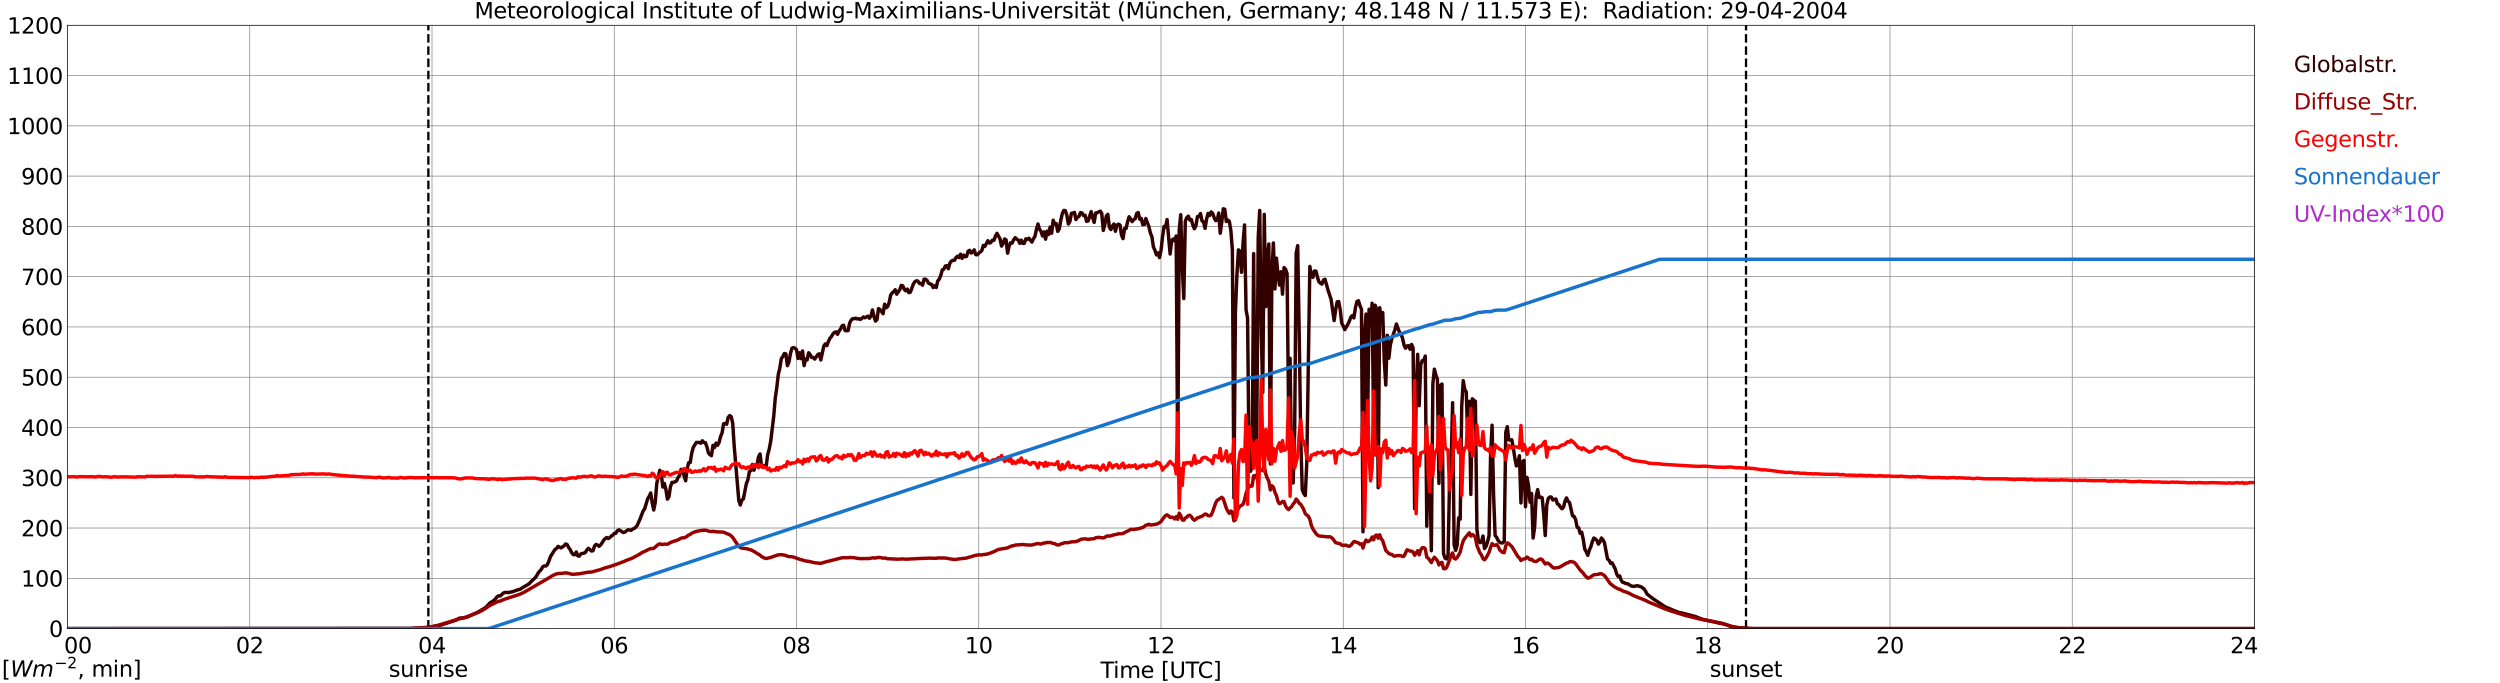 <?xml version="1.0" encoding="utf-8" standalone="no"?>
<!DOCTYPE svg PUBLIC "-//W3C//DTD SVG 1.1//EN"
  "http://www.w3.org/Graphics/SVG/1.1/DTD/svg11.dtd">
<svg xmlns:xlink="http://www.w3.org/1999/xlink" width="1085.4pt" height="296.64pt" viewBox="0 0 1085.4 296.64" xmlns="http://www.w3.org/2000/svg" version="1.1">
 <defs>
  <style type="text/css">*{stroke-linejoin: round; stroke-linecap: butt}</style>
 </defs>
 <g id="figure_1">
  <g id="patch_1">
   <path d="M 0 296.64 
L 1085.4 296.64 
L 1085.4 0 
L 0 0 
z
" style="fill: #ffffff"/>
  </g>
  <g id="axes_1">
   <g id="patch_2">
    <path d="M 29.306 272.909 
L 978.814 272.909 
L 978.814 10.976 
L 29.306 10.976 
z
" style="fill: #ffffff"/>
   </g>
   <g id="patch_3">
    <path d="M 978.814 272.909 
L 978.814 272.909 
L 978.814 10.976 
L 978.814 10.976 
z
" clip-path="url(#p65ea8b5389)" style="fill: #d3d3d3; opacity: 0.25; stroke: #d3d3d3; stroke-linejoin: miter"/>
   </g>
   <g id="matplotlib.axis_1">
    <g id="xtick_1">
     <g id="line2d_1">
      <path d="M 29.306 272.909 
L 29.306 10.976 
" clip-path="url(#p65ea8b5389)" style="fill: none; stroke: #808080; stroke-width: 0.3; stroke-linecap: square"/>
     </g>
     <g id="line2d_2"/>
     <g id="text_1">
      <!--    00 -->
      <g transform="translate(18.733 283.627) scale(0.095 -0.095)">
       <defs>
        <path id="DejaVuSans-20" transform="scale(0.016)"/>
        <path id="DejaVuSans-30" d="M 2034 4250 
Q 1547 4250 1301 3770 
Q 1056 3291 1056 2328 
Q 1056 1369 1301 889 
Q 1547 409 2034 409 
Q 2525 409 2770 889 
Q 3016 1369 3016 2328 
Q 3016 3291 2770 3770 
Q 2525 4250 2034 4250 
z
M 2034 4750 
Q 2819 4750 3233 4129 
Q 3647 3509 3647 2328 
Q 3647 1150 3233 529 
Q 2819 -91 2034 -91 
Q 1250 -91 836 529 
Q 422 1150 422 2328 
Q 422 3509 836 4129 
Q 1250 4750 2034 4750 
z
" transform="scale(0.016)"/>
       </defs>
       <use xlink:href="#DejaVuSans-20"/>
       <use xlink:href="#DejaVuSans-20" transform="translate(31.787 0)"/>
       <use xlink:href="#DejaVuSans-20" transform="translate(63.574 0)"/>
       <use xlink:href="#DejaVuSans-30" transform="translate(95.361 0)"/>
       <use xlink:href="#DejaVuSans-30" transform="translate(158.984 0)"/>
      </g>
     </g>
    </g>
    <g id="xtick_2">
     <g id="line2d_3">
      <path d="M 108.431 272.909 
L 108.431 10.976 
" clip-path="url(#p65ea8b5389)" style="fill: none; stroke: #808080; stroke-width: 0.3; stroke-linecap: square"/>
     </g>
     <g id="line2d_4"/>
     <g id="text_2">
      <!-- 02 -->
      <g transform="translate(102.387 283.627) scale(0.095 -0.095)">
       <defs>
        <path id="DejaVuSans-32" d="M 1228 531 
L 3431 531 
L 3431 0 
L 469 0 
L 469 531 
Q 828 903 1448 1529 
Q 2069 2156 2228 2338 
Q 2531 2678 2651 2914 
Q 2772 3150 2772 3378 
Q 2772 3750 2511 3984 
Q 2250 4219 1831 4219 
Q 1534 4219 1204 4116 
Q 875 4013 500 3803 
L 500 4441 
Q 881 4594 1212 4672 
Q 1544 4750 1819 4750 
Q 2544 4750 2975 4387 
Q 3406 4025 3406 3419 
Q 3406 3131 3298 2873 
Q 3191 2616 2906 2266 
Q 2828 2175 2409 1742 
Q 1991 1309 1228 531 
z
" transform="scale(0.016)"/>
       </defs>
       <use xlink:href="#DejaVuSans-30"/>
       <use xlink:href="#DejaVuSans-32" transform="translate(63.623 0)"/>
      </g>
     </g>
    </g>
    <g id="xtick_3">
     <g id="line2d_5">
      <path d="M 187.557 272.909 
L 187.557 10.976 
" clip-path="url(#p65ea8b5389)" style="fill: none; stroke: #808080; stroke-width: 0.3; stroke-linecap: square"/>
     </g>
     <g id="line2d_6"/>
     <g id="text_3">
      <!-- 04 -->
      <g transform="translate(181.513 283.627) scale(0.095 -0.095)">
       <defs>
        <path id="DejaVuSans-34" d="M 2419 4116 
L 825 1625 
L 2419 1625 
L 2419 4116 
z
M 2253 4666 
L 3047 4666 
L 3047 1625 
L 3713 1625 
L 3713 1100 
L 3047 1100 
L 3047 0 
L 2419 0 
L 2419 1100 
L 313 1100 
L 313 1709 
L 2253 4666 
z
" transform="scale(0.016)"/>
       </defs>
       <use xlink:href="#DejaVuSans-30"/>
       <use xlink:href="#DejaVuSans-34" transform="translate(63.623 0)"/>
      </g>
     </g>
    </g>
    <g id="xtick_4">
     <g id="line2d_7">
      <path d="M 266.683 272.909 
L 266.683 10.976 
" clip-path="url(#p65ea8b5389)" style="fill: none; stroke: #808080; stroke-width: 0.3; stroke-linecap: square"/>
     </g>
     <g id="line2d_8"/>
     <g id="text_4">
      <!-- 06 -->
      <g transform="translate(260.638 283.627) scale(0.095 -0.095)">
       <defs>
        <path id="DejaVuSans-36" d="M 2113 2584 
Q 1688 2584 1439 2293 
Q 1191 2003 1191 1497 
Q 1191 994 1439 701 
Q 1688 409 2113 409 
Q 2538 409 2786 701 
Q 3034 994 3034 1497 
Q 3034 2003 2786 2293 
Q 2538 2584 2113 2584 
z
M 3366 4563 
L 3366 3988 
Q 3128 4100 2886 4159 
Q 2644 4219 2406 4219 
Q 1781 4219 1451 3797 
Q 1122 3375 1075 2522 
Q 1259 2794 1537 2939 
Q 1816 3084 2150 3084 
Q 2853 3084 3261 2657 
Q 3669 2231 3669 1497 
Q 3669 778 3244 343 
Q 2819 -91 2113 -91 
Q 1303 -91 875 529 
Q 447 1150 447 2328 
Q 447 3434 972 4092 
Q 1497 4750 2381 4750 
Q 2619 4750 2861 4703 
Q 3103 4656 3366 4563 
z
" transform="scale(0.016)"/>
       </defs>
       <use xlink:href="#DejaVuSans-30"/>
       <use xlink:href="#DejaVuSans-36" transform="translate(63.623 0)"/>
      </g>
     </g>
    </g>
    <g id="xtick_5">
     <g id="line2d_9">
      <path d="M 345.808 272.909 
L 345.808 10.976 
" clip-path="url(#p65ea8b5389)" style="fill: none; stroke: #808080; stroke-width: 0.3; stroke-linecap: square"/>
     </g>
     <g id="line2d_10"/>
     <g id="text_5">
      <!-- 08 -->
      <g transform="translate(339.764 283.627) scale(0.095 -0.095)">
       <defs>
        <path id="DejaVuSans-38" d="M 2034 2216 
Q 1584 2216 1326 1975 
Q 1069 1734 1069 1313 
Q 1069 891 1326 650 
Q 1584 409 2034 409 
Q 2484 409 2743 651 
Q 3003 894 3003 1313 
Q 3003 1734 2745 1975 
Q 2488 2216 2034 2216 
z
M 1403 2484 
Q 997 2584 770 2862 
Q 544 3141 544 3541 
Q 544 4100 942 4425 
Q 1341 4750 2034 4750 
Q 2731 4750 3128 4425 
Q 3525 4100 3525 3541 
Q 3525 3141 3298 2862 
Q 3072 2584 2669 2484 
Q 3125 2378 3379 2068 
Q 3634 1759 3634 1313 
Q 3634 634 3220 271 
Q 2806 -91 2034 -91 
Q 1263 -91 848 271 
Q 434 634 434 1313 
Q 434 1759 690 2068 
Q 947 2378 1403 2484 
z
M 1172 3481 
Q 1172 3119 1398 2916 
Q 1625 2713 2034 2713 
Q 2441 2713 2670 2916 
Q 2900 3119 2900 3481 
Q 2900 3844 2670 4047 
Q 2441 4250 2034 4250 
Q 1625 4250 1398 4047 
Q 1172 3844 1172 3481 
z
" transform="scale(0.016)"/>
       </defs>
       <use xlink:href="#DejaVuSans-30"/>
       <use xlink:href="#DejaVuSans-38" transform="translate(63.623 0)"/>
      </g>
     </g>
    </g>
    <g id="xtick_6">
     <g id="line2d_11">
      <path d="M 424.934 272.909 
L 424.934 10.976 
" clip-path="url(#p65ea8b5389)" style="fill: none; stroke: #808080; stroke-width: 0.3; stroke-linecap: square"/>
     </g>
     <g id="line2d_12"/>
     <g id="text_6">
      <!-- 10 -->
      <g transform="translate(418.89 283.627) scale(0.095 -0.095)">
       <defs>
        <path id="DejaVuSans-31" d="M 794 531 
L 1825 531 
L 1825 4091 
L 703 3866 
L 703 4441 
L 1819 4666 
L 2450 4666 
L 2450 531 
L 3481 531 
L 3481 0 
L 794 0 
L 794 531 
z
" transform="scale(0.016)"/>
       </defs>
       <use xlink:href="#DejaVuSans-31"/>
       <use xlink:href="#DejaVuSans-30" transform="translate(63.623 0)"/>
      </g>
     </g>
    </g>
    <g id="xtick_7">
     <g id="line2d_13">
      <path d="M 504.06 272.909 
L 504.06 10.976 
" clip-path="url(#p65ea8b5389)" style="fill: none; stroke: #808080; stroke-width: 0.3; stroke-linecap: square"/>
     </g>
     <g id="line2d_14"/>
     <g id="text_7">
      <!-- 12 -->
      <g transform="translate(498.015 283.627) scale(0.095 -0.095)">
       <use xlink:href="#DejaVuSans-31"/>
       <use xlink:href="#DejaVuSans-32" transform="translate(63.623 0)"/>
      </g>
     </g>
    </g>
    <g id="xtick_8">
     <g id="line2d_15">
      <path d="M 583.185 272.909 
L 583.185 10.976 
" clip-path="url(#p65ea8b5389)" style="fill: none; stroke: #808080; stroke-width: 0.3; stroke-linecap: square"/>
     </g>
     <g id="line2d_16"/>
     <g id="text_8">
      <!-- 14 -->
      <g transform="translate(577.141 283.627) scale(0.095 -0.095)">
       <use xlink:href="#DejaVuSans-31"/>
       <use xlink:href="#DejaVuSans-34" transform="translate(63.623 0)"/>
      </g>
     </g>
    </g>
    <g id="xtick_9">
     <g id="line2d_17">
      <path d="M 662.311 272.909 
L 662.311 10.976 
" clip-path="url(#p65ea8b5389)" style="fill: none; stroke: #808080; stroke-width: 0.3; stroke-linecap: square"/>
     </g>
     <g id="line2d_18"/>
     <g id="text_9">
      <!-- 16 -->
      <g transform="translate(656.267 283.627) scale(0.095 -0.095)">
       <use xlink:href="#DejaVuSans-31"/>
       <use xlink:href="#DejaVuSans-36" transform="translate(63.623 0)"/>
      </g>
     </g>
    </g>
    <g id="xtick_10">
     <g id="line2d_19">
      <path d="M 741.437 272.909 
L 741.437 10.976 
" clip-path="url(#p65ea8b5389)" style="fill: none; stroke: #808080; stroke-width: 0.3; stroke-linecap: square"/>
     </g>
     <g id="line2d_20"/>
     <g id="text_10">
      <!-- 18 -->
      <g transform="translate(735.392 283.627) scale(0.095 -0.095)">
       <use xlink:href="#DejaVuSans-31"/>
       <use xlink:href="#DejaVuSans-38" transform="translate(63.623 0)"/>
      </g>
     </g>
    </g>
    <g id="xtick_11">
     <g id="line2d_21">
      <path d="M 820.562 272.909 
L 820.562 10.976 
" clip-path="url(#p65ea8b5389)" style="fill: none; stroke: #808080; stroke-width: 0.3; stroke-linecap: square"/>
     </g>
     <g id="line2d_22"/>
     <g id="text_11">
      <!-- 20 -->
      <g transform="translate(814.518 283.627) scale(0.095 -0.095)">
       <use xlink:href="#DejaVuSans-32"/>
       <use xlink:href="#DejaVuSans-30" transform="translate(63.623 0)"/>
      </g>
     </g>
    </g>
    <g id="xtick_12">
     <g id="line2d_23">
      <path d="M 899.688 272.909 
L 899.688 10.976 
" clip-path="url(#p65ea8b5389)" style="fill: none; stroke: #808080; stroke-width: 0.3; stroke-linecap: square"/>
     </g>
     <g id="line2d_24"/>
     <g id="text_12">
      <!-- 22 -->
      <g transform="translate(893.644 283.627) scale(0.095 -0.095)">
       <use xlink:href="#DejaVuSans-32"/>
       <use xlink:href="#DejaVuSans-32" transform="translate(63.623 0)"/>
      </g>
     </g>
    </g>
    <g id="xtick_13">
     <g id="line2d_25">
      <path d="M 978.814 272.909 
L 978.814 10.976 
" clip-path="url(#p65ea8b5389)" style="fill: none; stroke: #808080; stroke-width: 0.3; stroke-linecap: square"/>
     </g>
     <g id="line2d_26"/>
     <g id="text_13">
      <!-- 24    -->
      <g transform="translate(968.241 283.627) scale(0.095 -0.095)">
       <use xlink:href="#DejaVuSans-32"/>
       <use xlink:href="#DejaVuSans-34" transform="translate(63.623 0)"/>
       <use xlink:href="#DejaVuSans-20" transform="translate(127.246 0)"/>
       <use xlink:href="#DejaVuSans-20" transform="translate(159.033 0)"/>
       <use xlink:href="#DejaVuSans-20" transform="translate(190.82 0)"/>
      </g>
     </g>
    </g>
    <g id="text_14">
     <!-- Time [UTC] -->
     <g transform="translate(477.806 294.322) scale(0.095 -0.095)">
      <defs>
       <path id="DejaVuSans-54" d="M -19 4666 
L 3928 4666 
L 3928 4134 
L 2272 4134 
L 2272 0 
L 1638 0 
L 1638 4134 
L -19 4134 
L -19 4666 
z
" transform="scale(0.016)"/>
       <path id="DejaVuSans-69" d="M 603 3500 
L 1178 3500 
L 1178 0 
L 603 0 
L 603 3500 
z
M 603 4863 
L 1178 4863 
L 1178 4134 
L 603 4134 
L 603 4863 
z
" transform="scale(0.016)"/>
       <path id="DejaVuSans-6d" d="M 3328 2828 
Q 3544 3216 3844 3400 
Q 4144 3584 4550 3584 
Q 5097 3584 5394 3201 
Q 5691 2819 5691 2113 
L 5691 0 
L 5113 0 
L 5113 2094 
Q 5113 2597 4934 2840 
Q 4756 3084 4391 3084 
Q 3944 3084 3684 2787 
Q 3425 2491 3425 1978 
L 3425 0 
L 2847 0 
L 2847 2094 
Q 2847 2600 2669 2842 
Q 2491 3084 2119 3084 
Q 1678 3084 1418 2786 
Q 1159 2488 1159 1978 
L 1159 0 
L 581 0 
L 581 3500 
L 1159 3500 
L 1159 2956 
Q 1356 3278 1631 3431 
Q 1906 3584 2284 3584 
Q 2666 3584 2933 3390 
Q 3200 3197 3328 2828 
z
" transform="scale(0.016)"/>
       <path id="DejaVuSans-65" d="M 3597 1894 
L 3597 1613 
L 953 1613 
Q 991 1019 1311 708 
Q 1631 397 2203 397 
Q 2534 397 2845 478 
Q 3156 559 3463 722 
L 3463 178 
Q 3153 47 2828 -22 
Q 2503 -91 2169 -91 
Q 1331 -91 842 396 
Q 353 884 353 1716 
Q 353 2575 817 3079 
Q 1281 3584 2069 3584 
Q 2775 3584 3186 3129 
Q 3597 2675 3597 1894 
z
M 3022 2063 
Q 3016 2534 2758 2815 
Q 2500 3097 2075 3097 
Q 1594 3097 1305 2825 
Q 1016 2553 972 2059 
L 3022 2063 
z
" transform="scale(0.016)"/>
       <path id="DejaVuSans-5b" d="M 550 4863 
L 1875 4863 
L 1875 4416 
L 1125 4416 
L 1125 -397 
L 1875 -397 
L 1875 -844 
L 550 -844 
L 550 4863 
z
" transform="scale(0.016)"/>
       <path id="DejaVuSans-55" d="M 556 4666 
L 1191 4666 
L 1191 1831 
Q 1191 1081 1462 751 
Q 1734 422 2344 422 
Q 2950 422 3222 751 
Q 3494 1081 3494 1831 
L 3494 4666 
L 4128 4666 
L 4128 1753 
Q 4128 841 3676 375 
Q 3225 -91 2344 -91 
Q 1459 -91 1007 375 
Q 556 841 556 1753 
L 556 4666 
z
" transform="scale(0.016)"/>
       <path id="DejaVuSans-43" d="M 4122 4306 
L 4122 3641 
Q 3803 3938 3442 4084 
Q 3081 4231 2675 4231 
Q 1875 4231 1450 3742 
Q 1025 3253 1025 2328 
Q 1025 1406 1450 917 
Q 1875 428 2675 428 
Q 3081 428 3442 575 
Q 3803 722 4122 1019 
L 4122 359 
Q 3791 134 3420 21 
Q 3050 -91 2638 -91 
Q 1578 -91 968 557 
Q 359 1206 359 2328 
Q 359 3453 968 4101 
Q 1578 4750 2638 4750 
Q 3056 4750 3426 4639 
Q 3797 4528 4122 4306 
z
" transform="scale(0.016)"/>
       <path id="DejaVuSans-5d" d="M 1947 4863 
L 1947 -844 
L 622 -844 
L 622 -397 
L 1369 -397 
L 1369 4416 
L 622 4416 
L 622 4863 
L 1947 4863 
z
" transform="scale(0.016)"/>
      </defs>
      <use xlink:href="#DejaVuSans-54"/>
      <use xlink:href="#DejaVuSans-69" transform="translate(57.959 0)"/>
      <use xlink:href="#DejaVuSans-6d" transform="translate(85.742 0)"/>
      <use xlink:href="#DejaVuSans-65" transform="translate(183.154 0)"/>
      <use xlink:href="#DejaVuSans-20" transform="translate(244.678 0)"/>
      <use xlink:href="#DejaVuSans-5b" transform="translate(276.465 0)"/>
      <use xlink:href="#DejaVuSans-55" transform="translate(315.479 0)"/>
      <use xlink:href="#DejaVuSans-54" transform="translate(388.672 0)"/>
      <use xlink:href="#DejaVuSans-43" transform="translate(443.881 0)"/>
      <use xlink:href="#DejaVuSans-5d" transform="translate(513.705 0)"/>
     </g>
    </g>
   </g>
   <g id="matplotlib.axis_2">
    <g id="ytick_1">
     <g id="line2d_27">
      <path d="M 29.306 272.909 
L 978.814 272.909 
" clip-path="url(#p65ea8b5389)" style="fill: none; stroke: #808080; stroke-width: 0.3; stroke-linecap: square"/>
     </g>
     <g id="line2d_28"/>
     <g id="text_15">
      <!-- 0 -->
      <g transform="translate(21.261 276.518) scale(0.095 -0.095)">
       <use xlink:href="#DejaVuSans-30"/>
      </g>
     </g>
    </g>
    <g id="ytick_2">
     <g id="line2d_29">
      <path d="M 29.306 251.081 
L 978.814 251.081 
" clip-path="url(#p65ea8b5389)" style="fill: none; stroke: #808080; stroke-width: 0.3; stroke-linecap: square"/>
     </g>
     <g id="line2d_30"/>
     <g id="text_16">
      <!-- 100 -->
      <g transform="translate(9.173 254.69) scale(0.095 -0.095)">
       <use xlink:href="#DejaVuSans-31"/>
       <use xlink:href="#DejaVuSans-30" transform="translate(63.623 0)"/>
       <use xlink:href="#DejaVuSans-30" transform="translate(127.246 0)"/>
      </g>
     </g>
    </g>
    <g id="ytick_3">
     <g id="line2d_31">
      <path d="M 29.306 229.253 
L 978.814 229.253 
" clip-path="url(#p65ea8b5389)" style="fill: none; stroke: #808080; stroke-width: 0.3; stroke-linecap: square"/>
     </g>
     <g id="line2d_32"/>
     <g id="text_17">
      <!-- 200 -->
      <g transform="translate(9.173 232.863) scale(0.095 -0.095)">
       <use xlink:href="#DejaVuSans-32"/>
       <use xlink:href="#DejaVuSans-30" transform="translate(63.623 0)"/>
       <use xlink:href="#DejaVuSans-30" transform="translate(127.246 0)"/>
      </g>
     </g>
    </g>
    <g id="ytick_4">
     <g id="line2d_33">
      <path d="M 29.306 207.426 
L 978.814 207.426 
" clip-path="url(#p65ea8b5389)" style="fill: none; stroke: #808080; stroke-width: 0.3; stroke-linecap: square"/>
     </g>
     <g id="line2d_34"/>
     <g id="text_18">
      <!-- 300 -->
      <g transform="translate(9.173 211.035) scale(0.095 -0.095)">
       <defs>
        <path id="DejaVuSans-33" d="M 2597 2516 
Q 3050 2419 3304 2112 
Q 3559 1806 3559 1356 
Q 3559 666 3084 287 
Q 2609 -91 1734 -91 
Q 1441 -91 1130 -33 
Q 819 25 488 141 
L 488 750 
Q 750 597 1062 519 
Q 1375 441 1716 441 
Q 2309 441 2620 675 
Q 2931 909 2931 1356 
Q 2931 1769 2642 2001 
Q 2353 2234 1838 2234 
L 1294 2234 
L 1294 2753 
L 1863 2753 
Q 2328 2753 2575 2939 
Q 2822 3125 2822 3475 
Q 2822 3834 2567 4026 
Q 2313 4219 1838 4219 
Q 1578 4219 1281 4162 
Q 984 4106 628 3988 
L 628 4550 
Q 988 4650 1302 4700 
Q 1616 4750 1894 4750 
Q 2613 4750 3031 4423 
Q 3450 4097 3450 3541 
Q 3450 3153 3228 2886 
Q 3006 2619 2597 2516 
z
" transform="scale(0.016)"/>
       </defs>
       <use xlink:href="#DejaVuSans-33"/>
       <use xlink:href="#DejaVuSans-30" transform="translate(63.623 0)"/>
       <use xlink:href="#DejaVuSans-30" transform="translate(127.246 0)"/>
      </g>
     </g>
    </g>
    <g id="ytick_5">
     <g id="line2d_35">
      <path d="M 29.306 185.598 
L 978.814 185.598 
" clip-path="url(#p65ea8b5389)" style="fill: none; stroke: #808080; stroke-width: 0.3; stroke-linecap: square"/>
     </g>
     <g id="line2d_36"/>
     <g id="text_19">
      <!-- 400 -->
      <g transform="translate(9.173 189.207) scale(0.095 -0.095)">
       <use xlink:href="#DejaVuSans-34"/>
       <use xlink:href="#DejaVuSans-30" transform="translate(63.623 0)"/>
       <use xlink:href="#DejaVuSans-30" transform="translate(127.246 0)"/>
      </g>
     </g>
    </g>
    <g id="ytick_6">
     <g id="line2d_37">
      <path d="M 29.306 163.77 
L 978.814 163.77 
" clip-path="url(#p65ea8b5389)" style="fill: none; stroke: #808080; stroke-width: 0.3; stroke-linecap: square"/>
     </g>
     <g id="line2d_38"/>
     <g id="text_20">
      <!-- 500 -->
      <g transform="translate(9.173 167.379) scale(0.095 -0.095)">
       <defs>
        <path id="DejaVuSans-35" d="M 691 4666 
L 3169 4666 
L 3169 4134 
L 1269 4134 
L 1269 2991 
Q 1406 3038 1543 3061 
Q 1681 3084 1819 3084 
Q 2600 3084 3056 2656 
Q 3513 2228 3513 1497 
Q 3513 744 3044 326 
Q 2575 -91 1722 -91 
Q 1428 -91 1123 -41 
Q 819 9 494 109 
L 494 744 
Q 775 591 1075 516 
Q 1375 441 1709 441 
Q 2250 441 2565 725 
Q 2881 1009 2881 1497 
Q 2881 1984 2565 2268 
Q 2250 2553 1709 2553 
Q 1456 2553 1204 2497 
Q 953 2441 691 2322 
L 691 4666 
z
" transform="scale(0.016)"/>
       </defs>
       <use xlink:href="#DejaVuSans-35"/>
       <use xlink:href="#DejaVuSans-30" transform="translate(63.623 0)"/>
       <use xlink:href="#DejaVuSans-30" transform="translate(127.246 0)"/>
      </g>
     </g>
    </g>
    <g id="ytick_7">
     <g id="line2d_39">
      <path d="M 29.306 141.942 
L 978.814 141.942 
" clip-path="url(#p65ea8b5389)" style="fill: none; stroke: #808080; stroke-width: 0.3; stroke-linecap: square"/>
     </g>
     <g id="line2d_40"/>
     <g id="text_21">
      <!-- 600 -->
      <g transform="translate(9.173 145.551) scale(0.095 -0.095)">
       <use xlink:href="#DejaVuSans-36"/>
       <use xlink:href="#DejaVuSans-30" transform="translate(63.623 0)"/>
       <use xlink:href="#DejaVuSans-30" transform="translate(127.246 0)"/>
      </g>
     </g>
    </g>
    <g id="ytick_8">
     <g id="line2d_41">
      <path d="M 29.306 120.114 
L 978.814 120.114 
" clip-path="url(#p65ea8b5389)" style="fill: none; stroke: #808080; stroke-width: 0.3; stroke-linecap: square"/>
     </g>
     <g id="line2d_42"/>
     <g id="text_22">
      <!-- 700 -->
      <g transform="translate(9.173 123.724) scale(0.095 -0.095)">
       <defs>
        <path id="DejaVuSans-37" d="M 525 4666 
L 3525 4666 
L 3525 4397 
L 1831 0 
L 1172 0 
L 2766 4134 
L 525 4134 
L 525 4666 
z
" transform="scale(0.016)"/>
       </defs>
       <use xlink:href="#DejaVuSans-37"/>
       <use xlink:href="#DejaVuSans-30" transform="translate(63.623 0)"/>
       <use xlink:href="#DejaVuSans-30" transform="translate(127.246 0)"/>
      </g>
     </g>
    </g>
    <g id="ytick_9">
     <g id="line2d_43">
      <path d="M 29.306 98.287 
L 978.814 98.287 
" clip-path="url(#p65ea8b5389)" style="fill: none; stroke: #808080; stroke-width: 0.3; stroke-linecap: square"/>
     </g>
     <g id="line2d_44"/>
     <g id="text_23">
      <!-- 800 -->
      <g transform="translate(9.173 101.896) scale(0.095 -0.095)">
       <use xlink:href="#DejaVuSans-38"/>
       <use xlink:href="#DejaVuSans-30" transform="translate(63.623 0)"/>
       <use xlink:href="#DejaVuSans-30" transform="translate(127.246 0)"/>
      </g>
     </g>
    </g>
    <g id="ytick_10">
     <g id="line2d_45">
      <path d="M 29.306 76.459 
L 978.814 76.459 
" clip-path="url(#p65ea8b5389)" style="fill: none; stroke: #808080; stroke-width: 0.3; stroke-linecap: square"/>
     </g>
     <g id="line2d_46"/>
     <g id="text_24">
      <!-- 900 -->
      <g transform="translate(9.173 80.068) scale(0.095 -0.095)">
       <defs>
        <path id="DejaVuSans-39" d="M 703 97 
L 703 672 
Q 941 559 1184 500 
Q 1428 441 1663 441 
Q 2288 441 2617 861 
Q 2947 1281 2994 2138 
Q 2813 1869 2534 1725 
Q 2256 1581 1919 1581 
Q 1219 1581 811 2004 
Q 403 2428 403 3163 
Q 403 3881 828 4315 
Q 1253 4750 1959 4750 
Q 2769 4750 3195 4129 
Q 3622 3509 3622 2328 
Q 3622 1225 3098 567 
Q 2575 -91 1691 -91 
Q 1453 -91 1209 -44 
Q 966 3 703 97 
z
M 1959 2075 
Q 2384 2075 2632 2365 
Q 2881 2656 2881 3163 
Q 2881 3666 2632 3958 
Q 2384 4250 1959 4250 
Q 1534 4250 1286 3958 
Q 1038 3666 1038 3163 
Q 1038 2656 1286 2365 
Q 1534 2075 1959 2075 
z
" transform="scale(0.016)"/>
       </defs>
       <use xlink:href="#DejaVuSans-39"/>
       <use xlink:href="#DejaVuSans-30" transform="translate(63.623 0)"/>
       <use xlink:href="#DejaVuSans-30" transform="translate(127.246 0)"/>
      </g>
     </g>
    </g>
    <g id="ytick_11">
     <g id="line2d_47">
      <path d="M 29.306 54.631 
L 978.814 54.631 
" clip-path="url(#p65ea8b5389)" style="fill: none; stroke: #808080; stroke-width: 0.3; stroke-linecap: square"/>
     </g>
     <g id="line2d_48"/>
     <g id="text_25">
      <!-- 1000 -->
      <g transform="translate(3.128 58.24) scale(0.095 -0.095)">
       <use xlink:href="#DejaVuSans-31"/>
       <use xlink:href="#DejaVuSans-30" transform="translate(63.623 0)"/>
       <use xlink:href="#DejaVuSans-30" transform="translate(127.246 0)"/>
       <use xlink:href="#DejaVuSans-30" transform="translate(190.869 0)"/>
      </g>
     </g>
    </g>
    <g id="ytick_12">
     <g id="line2d_49">
      <path d="M 29.306 32.803 
L 978.814 32.803 
" clip-path="url(#p65ea8b5389)" style="fill: none; stroke: #808080; stroke-width: 0.3; stroke-linecap: square"/>
     </g>
     <g id="line2d_50"/>
     <g id="text_26">
      <!-- 1100 -->
      <g transform="translate(3.128 36.413) scale(0.095 -0.095)">
       <use xlink:href="#DejaVuSans-31"/>
       <use xlink:href="#DejaVuSans-31" transform="translate(63.623 0)"/>
       <use xlink:href="#DejaVuSans-30" transform="translate(127.246 0)"/>
       <use xlink:href="#DejaVuSans-30" transform="translate(190.869 0)"/>
      </g>
     </g>
    </g>
    <g id="ytick_13">
     <g id="line2d_51">
      <path d="M 29.306 10.976 
L 978.814 10.976 
" clip-path="url(#p65ea8b5389)" style="fill: none; stroke: #808080; stroke-width: 0.3; stroke-linecap: square"/>
     </g>
     <g id="line2d_52"/>
     <g id="text_27">
      <!-- 1200 -->
      <g transform="translate(3.128 14.585) scale(0.095 -0.095)">
       <use xlink:href="#DejaVuSans-31"/>
       <use xlink:href="#DejaVuSans-32" transform="translate(63.623 0)"/>
       <use xlink:href="#DejaVuSans-30" transform="translate(127.246 0)"/>
       <use xlink:href="#DejaVuSans-30" transform="translate(190.869 0)"/>
      </g>
     </g>
    </g>
   </g>
   <g id="line2d_53">
    <path d="M 185.975 272.909 
L 185.975 10.976 
" clip-path="url(#p65ea8b5389)" style="fill: none; stroke-dasharray: 3.7,1.6; stroke-dashoffset: 0; stroke: #000000"/>
   </g>
   <g id="line2d_54">
    <path d="M 758.053 272.909 
L 758.053 10.976 
" clip-path="url(#p65ea8b5389)" style="fill: none; stroke-dasharray: 3.7,1.6; stroke-dashoffset: 0; stroke: #000000"/>
   </g>
   <g id="line2d_55">
    <path d="M 29.306 272.909 
L 180.963 272.817 
L 186.238 272.407 
L 191.513 271.342 
L 197.448 269.416 
L 198.107 269.172 
L 199.426 268.393 
L 200.745 268.27 
L 201.404 268.27 
L 202.723 267.943 
L 207.339 265.854 
L 210.635 263.89 
L 211.295 263.315 
L 212.614 261.842 
L 214.592 260.572 
L 215.91 259.015 
L 216.57 258.647 
L 217.229 258.729 
L 218.548 257.459 
L 219.207 257.254 
L 219.867 257.173 
L 220.526 257.295 
L 221.186 257.212 
L 221.845 257.009 
L 222.504 256.927 
L 224.482 256.189 
L 225.801 255.822 
L 227.779 254.593 
L 229.757 253.445 
L 230.417 252.668 
L 232.395 250.826 
L 233.054 249.883 
L 233.714 248.654 
L 235.033 247.18 
L 235.692 245.993 
L 236.351 245.705 
L 237.011 245.746 
L 237.67 245.092 
L 238.329 243.535 
L 238.989 241.651 
L 240.967 238.539 
L 241.626 238.131 
L 242.286 237.229 
L 243.604 237.884 
L 244.923 236.941 
L 245.583 236.164 
L 246.242 236.45 
L 246.901 237.72 
L 247.561 238.622 
L 248.22 240.014 
L 248.88 240.791 
L 249.539 240.833 
L 250.198 239.645 
L 250.858 241.324 
L 251.517 241.446 
L 252.176 240.464 
L 252.836 240.259 
L 253.495 240.178 
L 254.155 239.851 
L 254.814 238.703 
L 255.473 238.048 
L 256.792 239.235 
L 257.451 239.113 
L 258.111 237.105 
L 258.77 236.369 
L 259.43 236.655 
L 260.089 237.188 
L 260.748 236.614 
L 261.408 235.673 
L 262.067 234.525 
L 262.726 233.87 
L 263.386 233.379 
L 264.045 233.831 
L 264.705 233.42 
L 265.364 232.805 
L 266.023 232.355 
L 266.683 231.617 
L 267.342 231.536 
L 268.002 230.471 
L 268.661 230.022 
L 269.32 230.308 
L 269.98 230.84 
L 270.639 231.209 
L 271.298 231.004 
L 272.617 230.022 
L 273.277 230.061 
L 273.936 230.266 
L 274.595 229.733 
L 275.255 229.489 
L 275.914 228.956 
L 276.573 228.26 
L 277.892 225.311 
L 279.211 221.871 
L 279.87 220.93 
L 281.189 216.589 
L 281.849 215.482 
L 282.508 214.05 
L 283.167 218.39 
L 283.827 221.421 
L 284.486 218.062 
L 285.145 209.872 
L 286.464 204.18 
L 287.124 206.227 
L 287.783 211.47 
L 288.442 209.914 
L 289.102 212.494 
L 289.761 216.711 
L 290.42 215.687 
L 291.08 211.306 
L 291.739 209.423 
L 292.399 209.462 
L 293.717 208.849 
L 294.377 207.292 
L 295.036 206.474 
L 295.696 203.769 
L 296.355 204.385 
L 297.674 208.726 
L 298.333 203.525 
L 298.992 200.903 
L 299.652 200.823 
L 300.311 196.808 
L 300.971 194.27 
L 302.289 192.098 
L 303.608 192.098 
L 304.267 192.425 
L 304.927 191.362 
L 305.586 192.098 
L 306.246 192.181 
L 306.905 193.982 
L 307.564 196.603 
L 308.224 197.383 
L 308.883 197.832 
L 309.543 193.368 
L 310.202 194.309 
L 310.861 192.386 
L 311.521 193.327 
L 312.18 192.181 
L 312.839 189.559 
L 313.499 187.922 
L 314.158 183.991 
L 314.818 183.867 
L 315.477 184.194 
L 316.136 181.245 
L 316.796 180.427 
L 317.455 180.879 
L 318.114 183.786 
L 318.774 193.86 
L 320.752 217.244 
L 321.411 219.25 
L 322.071 217.121 
L 322.73 216.67 
L 324.049 209.953 
L 324.708 208.275 
L 325.368 204.712 
L 326.027 204.302 
L 326.686 201.641 
L 327.346 204.138 
L 328.005 201.927 
L 328.665 201.886 
L 329.324 198.323 
L 329.983 197.094 
L 330.643 202.623 
L 331.302 202.132 
L 331.961 202.174 
L 332.621 202.582 
L 333.28 197.463 
L 333.94 195.047 
L 334.599 191.648 
L 335.918 180.796 
L 336.577 172.933 
L 337.236 168.387 
L 337.896 162.613 
L 338.555 159.869 
L 339.215 155.733 
L 339.874 154.79 
L 340.533 153.48 
L 341.193 153.644 
L 341.852 158.763 
L 342.512 157.248 
L 343.171 153.603 
L 343.83 151.186 
L 344.49 150.9 
L 345.149 151.186 
L 345.808 151.802 
L 346.468 155.65 
L 347.127 153.153 
L 347.787 155.733 
L 348.446 152.374 
L 349.105 158.723 
L 349.765 155.814 
L 350.424 156.266 
L 351.083 153.153 
L 351.743 153.972 
L 352.402 155.2 
L 353.062 155.159 
L 353.721 155.897 
L 355.04 153.972 
L 355.699 153.603 
L 356.359 156.266 
L 357.677 150.204 
L 358.337 149.303 
L 358.996 150.082 
L 359.655 148.279 
L 360.315 146.886 
L 360.974 146.109 
L 361.634 144.963 
L 362.293 144.306 
L 362.952 144.103 
L 363.612 145.166 
L 364.271 143.734 
L 364.93 142.874 
L 365.59 141.482 
L 366.249 141.196 
L 366.909 143.488 
L 367.568 143.61 
L 368.227 143.488 
L 368.887 140.253 
L 369.546 138.982 
L 370.206 138.328 
L 370.865 138.411 
L 371.524 138.122 
L 372.184 138.491 
L 372.843 138.369 
L 373.502 138.696 
L 374.162 138.247 
L 374.821 137.631 
L 375.481 137.959 
L 376.799 137.262 
L 377.459 138.164 
L 378.118 137.223 
L 378.777 134.56 
L 379.437 137.304 
L 380.096 139.393 
L 380.756 138.779 
L 381.415 133.986 
L 382.074 134.355 
L 383.393 136.199 
L 384.053 132.063 
L 384.712 133.619 
L 385.371 133.087 
L 386.031 131.367 
L 386.69 128.132 
L 387.349 127.147 
L 388.009 126.656 
L 388.668 125.796 
L 389.328 127.721 
L 390.646 125.755 
L 391.306 123.913 
L 391.965 124.118 
L 392.624 125.674 
L 393.284 126.287 
L 393.943 125.51 
L 394.603 127.067 
L 395.262 126.82 
L 396.581 123.216 
L 397.24 122.234 
L 397.899 121.907 
L 398.559 122.07 
L 399.218 123.094 
L 399.878 123.052 
L 400.537 123.832 
L 401.196 121.21 
L 401.856 121.21 
L 402.515 121.782 
L 403.175 122.972 
L 403.834 123.299 
L 404.493 123.463 
L 405.153 124.855 
L 405.812 124.076 
L 406.471 124.814 
L 407.131 121.948 
L 407.79 121.21 
L 408.45 119.532 
L 409.109 117.155 
L 409.768 116.869 
L 410.428 115.476 
L 411.087 115.354 
L 411.746 116.664 
L 412.406 114.208 
L 413.065 113.348 
L 413.725 113.018 
L 414.384 113.018 
L 415.043 111.831 
L 415.703 111.259 
L 416.362 111.831 
L 417.022 110.357 
L 417.681 112.158 
L 418.34 110.768 
L 419 111.503 
L 419.659 111.298 
L 420.318 109.048 
L 420.978 108.679 
L 421.637 109.866 
L 422.297 109.456 
L 422.956 108.474 
L 423.615 110.521 
L 424.275 110.643 
L 424.934 109.947 
L 426.253 108.843 
L 426.912 106.549 
L 427.572 106.998 
L 428.89 104.501 
L 429.55 105.525 
L 430.209 105.278 
L 430.869 104.254 
L 431.528 104.337 
L 432.187 102.495 
L 432.847 101.308 
L 434.165 103.724 
L 434.825 106.834 
L 435.484 105.771 
L 436.144 103.763 
L 436.803 104.132 
L 437.462 109.908 
L 438.122 106.834 
L 438.781 105.403 
L 439.44 105.525 
L 440.1 104.091 
L 440.759 103.191 
L 441.419 103.846 
L 442.078 104.215 
L 442.737 105.647 
L 443.397 104.254 
L 444.056 105.689 
L 444.716 105.647 
L 445.375 103.683 
L 446.034 103.968 
L 446.694 103.436 
L 448.012 105.114 
L 448.672 103.683 
L 449.331 102.617 
L 449.991 99.505 
L 450.65 97.252 
L 451.309 99.546 
L 451.969 100.448 
L 452.628 102.454 
L 453.287 100.692 
L 453.947 103.846 
L 454.606 100.365 
L 455.266 101.838 
L 455.925 98.564 
L 456.584 101.266 
L 457.244 95.615 
L 457.903 97.171 
L 458.563 97.088 
L 459.222 100.448 
L 459.881 99.463 
L 460.541 95.696 
L 461.2 92.747 
L 461.859 91.354 
L 462.519 91.437 
L 463.178 93.443 
L 463.838 97.252 
L 464.497 96.187 
L 465.156 92.625 
L 465.816 92.544 
L 466.475 92.214 
L 467.134 95.327 
L 467.794 94.264 
L 468.453 93.976 
L 469.113 92.297 
L 469.772 92.461 
L 470.431 93.607 
L 471.091 93.443 
L 471.75 96.106 
L 472.409 95.942 
L 473.728 91.887 
L 474.388 94.55 
L 475.047 96.556 
L 475.706 92.461 
L 476.366 92.339 
L 477.685 91.684 
L 478.344 92.666 
L 479.003 100.037 
L 479.663 97.457 
L 480.322 93.771 
L 480.981 93.074 
L 481.641 98.645 
L 482.3 99.668 
L 482.96 98.154 
L 483.619 97.252 
L 484.278 100.406 
L 484.938 97.704 
L 485.597 97.335 
L 486.256 97.704 
L 486.916 102.085 
L 487.575 103.6 
L 488.235 99.219 
L 488.894 99.177 
L 489.553 96.311 
L 490.213 94.1 
L 491.532 96.228 
L 492.191 95.288 
L 492.85 94.999 
L 493.51 92.666 
L 494.169 92.256 
L 494.828 95.163 
L 495.488 94.836 
L 496.147 97.54 
L 496.807 97.457 
L 497.466 94.877 
L 498.785 98.359 
L 499.444 101.144 
L 500.103 102.74 
L 500.763 107.203 
L 501.422 108.679 
L 502.082 110.643 
L 502.741 109.783 
L 503.4 111.831 
L 504.06 108.76 
L 504.719 102.864 
L 505.379 98.317 
L 506.038 98.603 
L 506.697 95.327 
L 508.016 110.275 
L 508.675 104.501 
L 509.335 103.763 
L 509.994 104.623 
L 510.654 102.454 
L 511.313 202.379 
L 511.972 99.832 
L 512.632 93.199 
L 513.291 116.05 
L 513.95 129.605 
L 514.61 96.023 
L 515.269 94.428 
L 515.929 93.854 
L 516.588 95.574 
L 517.247 95.327 
L 517.907 97.785 
L 518.566 99.3 
L 519.226 97.99 
L 519.885 94.017 
L 520.544 93.976 
L 521.204 92.708 
L 521.863 95.901 
L 522.522 96.351 
L 523.182 99.136 
L 523.841 95.124 
L 524.501 92.666 
L 525.16 93.568 
L 525.819 92.011 
L 526.479 92.583 
L 527.138 94.467 
L 527.797 95.779 
L 528.457 95.574 
L 529.116 92.502 
L 529.776 101.266 
L 530.435 96.475 
L 531.094 90.66 
L 531.754 90.863 
L 532.413 96.187 
L 533.073 95.532 
L 533.732 96.106 
L 534.391 100.079 
L 535.051 108.596 
L 535.71 216.178 
L 536.369 135.379 
L 537.029 119.163 
L 537.688 108.474 
L 538.348 109.087 
L 539.007 118.22 
L 539.666 105.689 
L 540.326 97.662 
L 540.985 134.519 
L 541.644 138.083 
L 542.304 200.945 
L 542.963 204.59 
L 543.623 202.01 
L 544.282 110.111 
L 544.941 190.175 
L 545.601 194.27 
L 546.26 103.191 
L 546.919 91.354 
L 547.579 144.963 
L 548.238 170.353 
L 548.898 93.074 
L 549.557 133.126 
L 550.216 112.488 
L 550.876 105.935 
L 551.535 201.436 
L 552.195 118.384 
L 552.854 105.483 
L 553.513 125.427 
L 554.173 112.077 
L 554.832 119.038 
L 555.491 123.79 
L 556.151 117.975 
L 556.81 127.721 
L 557.47 116.172 
L 558.129 116.869 
L 558.788 118.835 
L 559.448 177.93 
L 560.107 155.569 
L 560.766 206.76 
L 561.426 209.667 
L 562.085 187.512 
L 562.745 109.989 
L 563.404 106.631 
L 564.063 144.717 
L 564.723 190.256 
L 565.382 212.616 
L 566.042 214.253 
L 566.701 215.155 
L 567.36 200.781 
L 568.679 115.681 
L 569.338 119.612 
L 569.998 120.431 
L 570.657 117.687 
L 571.317 117.687 
L 571.976 120.309 
L 572.635 122.356 
L 573.295 122.972 
L 573.954 123.338 
L 574.613 121.538 
L 575.273 121.252 
L 576.592 126.001 
L 577.91 130.016 
L 579.229 139.188 
L 579.889 134.479 
L 580.548 131.039 
L 581.207 130.915 
L 581.867 134.479 
L 582.526 140.294 
L 583.185 141.562 
L 583.845 143.119 
L 585.164 140.827 
L 585.823 139.476 
L 586.482 137.673 
L 587.142 136.976 
L 587.801 138.042 
L 588.46 133.7 
L 589.12 130.915 
L 589.779 130.546 
L 590.439 132.635 
L 591.098 134.316 
L 591.757 230.882 
L 592.417 145.863 
L 593.076 136.363 
L 593.736 186.53 
L 594.395 134.274 
L 595.054 140.702 
L 595.714 131.653 
L 596.373 185.506 
L 597.032 132.513 
L 597.692 134.355 
L 598.351 211.756 
L 599.011 133.578 
L 599.67 139.107 
L 600.329 135.706 
L 600.989 156.593 
L 601.648 167.158 
L 602.307 145.577 
L 602.967 155.528 
L 603.626 149.754 
L 604.286 147.011 
L 605.604 143.202 
L 606.264 140.663 
L 607.582 144.225 
L 608.242 145.002 
L 608.901 146.723 
L 609.561 149.754 
L 610.22 151.186 
L 610.879 150.204 
L 611.539 150.082 
L 612.198 151.638 
L 612.858 149.549 
L 613.517 151.147 
L 614.176 220.889 
L 614.836 170.517 
L 615.495 153.849 
L 616.154 176.127 
L 616.814 158.394 
L 617.473 156.593 
L 618.133 156.471 
L 618.792 154.587 
L 619.451 228.465 
L 620.111 194.146 
L 620.77 202.623 
L 621.429 239.113 
L 622.089 166.708 
L 622.748 160.278 
L 623.408 162.858 
L 624.067 164.702 
L 624.726 209.872 
L 625.386 167.321 
L 626.045 166.749 
L 626.705 240.259 
L 627.364 242.306 
L 628.023 242.675 
L 628.683 241.202 
L 629.342 208.849 
L 630.001 201.969 
L 630.661 174.817 
L 631.32 236.45 
L 631.98 238.949 
L 632.639 236.697 
L 633.298 224.779 
L 633.958 225.394 
L 634.617 176.579 
L 635.276 165.274 
L 635.936 169.124 
L 636.595 170.19 
L 637.255 191.812 
L 637.914 174.243 
L 638.573 214.664 
L 639.233 173.138 
L 639.892 173.793 
L 640.552 174.243 
L 641.211 229.694 
L 641.87 234.935 
L 642.53 235.631 
L 643.189 235.262 
L 643.848 232.724 
L 644.508 238.131 
L 645.167 237.229 
L 645.827 235.345 
L 646.486 232.56 
L 647.145 197.915 
L 647.805 184.605 
L 648.464 215.155 
L 649.123 232.519 
L 649.783 233.298 
L 650.442 234.691 
L 651.102 235.426 
L 651.761 235.714 
L 652.42 235.714 
L 653.08 235.057 
L 653.739 187.634 
L 654.399 185.259 
L 655.058 190.952 
L 655.717 191.116 
L 656.377 190.952 
L 657.036 194.597 
L 657.695 198.897 
L 658.355 202.296 
L 659.014 200.986 
L 659.674 197.874 
L 660.333 218.35 
L 660.992 200.534 
L 661.652 199.921 
L 662.311 220.029 
L 662.97 207.292 
L 663.63 211.018 
L 664.289 218.062 
L 664.949 214.253 
L 665.608 233.584 
L 666.267 228.915 
L 666.927 215.443 
L 667.586 212.575 
L 668.246 216.015 
L 668.905 215.81 
L 669.564 216.137 
L 670.224 223.427 
L 670.883 232.519 
L 671.542 219.25 
L 672.202 216.384 
L 672.861 215.77 
L 673.521 215.81 
L 674.18 217.08 
L 675.499 216.63 
L 676.158 218.758 
L 676.817 219.127 
L 677.477 220.151 
L 678.136 220.889 
L 678.796 220.234 
L 679.455 217.613 
L 680.114 216.178 
L 680.774 217.613 
L 681.433 218.187 
L 682.752 223.96 
L 683.411 224.207 
L 684.071 225.558 
L 684.73 228.915 
L 685.389 229.162 
L 686.049 231.536 
L 686.708 231.087 
L 687.368 234.075 
L 688.027 238.375 
L 688.686 239.563 
L 689.346 241.119 
L 690.005 238.908 
L 690.664 237.393 
L 691.324 235.182 
L 691.983 233.584 
L 692.643 233.994 
L 693.302 234.608 
L 693.961 236.245 
L 694.621 235.345 
L 695.28 233.584 
L 695.939 234.322 
L 696.599 235.673 
L 697.918 242.675 
L 698.577 243.208 
L 699.236 244.559 
L 699.896 244.354 
L 701.215 246.894 
L 701.874 249.145 
L 702.533 250.293 
L 703.193 250.046 
L 703.852 251.93 
L 704.511 252.832 
L 705.171 252.954 
L 705.83 253.364 
L 706.49 253.364 
L 707.808 254.141 
L 708.468 254.51 
L 709.786 254.552 
L 710.446 254.346 
L 711.105 254.305 
L 711.765 254.593 
L 712.424 254.715 
L 713.743 255.658 
L 714.402 256.599 
L 715.062 257.909 
L 717.699 259.958 
L 722.974 263.479 
L 724.293 264.012 
L 726.271 264.872 
L 728.909 265.896 
L 730.227 266.142 
L 736.162 267.696 
L 738.799 268.762 
L 740.118 269.13 
L 747.371 270.564 
L 749.349 271.136 
L 751.327 271.916 
L 753.306 272.326 
L 755.943 272.612 
L 757.921 272.693 
L 759.899 272.909 
L 978.154 272.909 
L 978.154 272.909 
" clip-path="url(#p65ea8b5389)" style="fill: none; stroke: #330000; stroke-width: 1.5; stroke-linecap: square"/>
   </g>
   <g id="line2d_56">
    <path d="M 29.306 272.909 
L 178.985 272.909 
L 179.645 272.669 
L 182.941 272.542 
L 184.26 272.459 
L 186.898 272.206 
L 190.195 271.492 
L 198.107 269.058 
L 202.723 267.799 
L 207.998 265.701 
L 209.317 265.07 
L 211.295 263.811 
L 212.614 262.888 
L 214.592 261.964 
L 215.91 261.251 
L 216.57 261.041 
L 217.229 260.956 
L 218.548 260.327 
L 225.801 257.976 
L 226.461 257.599 
L 227.12 257.389 
L 238.329 250.882 
L 239.648 250.042 
L 240.967 249.372 
L 242.286 248.994 
L 244.264 248.909 
L 245.583 248.7 
L 246.242 248.785 
L 247.561 249.119 
L 248.22 249.287 
L 248.88 249.33 
L 250.858 249.162 
L 251.517 249.119 
L 252.836 248.868 
L 254.814 248.532 
L 255.473 248.405 
L 256.792 248.363 
L 260.748 247.272 
L 262.067 246.768 
L 263.386 246.349 
L 264.705 246.013 
L 268.002 244.88 
L 269.32 244.376 
L 270.639 243.874 
L 271.958 243.284 
L 273.277 242.782 
L 273.936 242.57 
L 275.255 241.942 
L 277.892 240.473 
L 278.552 240.01 
L 280.53 239.087 
L 281.849 238.417 
L 282.508 238.122 
L 283.167 238.205 
L 283.827 238.08 
L 285.805 236.358 
L 286.464 236.149 
L 287.783 236.4 
L 288.442 236.234 
L 289.761 236.275 
L 290.42 235.981 
L 291.08 235.52 
L 293.058 234.806 
L 293.717 234.68 
L 295.696 233.671 
L 296.355 233.505 
L 297.014 233.462 
L 297.674 233.252 
L 298.992 232.287 
L 299.652 232.034 
L 300.311 231.488 
L 301.63 230.943 
L 302.949 230.565 
L 304.927 230.231 
L 306.246 230.188 
L 306.905 230.314 
L 307.564 230.609 
L 308.883 230.777 
L 309.543 230.65 
L 310.202 230.818 
L 310.861 230.818 
L 311.521 230.943 
L 313.499 230.986 
L 314.158 231.069 
L 316.796 232.161 
L 317.455 232.665 
L 318.114 233.337 
L 320.093 236.317 
L 320.752 237.24 
L 321.411 237.703 
L 322.071 237.954 
L 323.39 238.163 
L 324.049 238.205 
L 326.027 238.751 
L 326.686 239.045 
L 328.005 239.842 
L 329.983 241.018 
L 330.643 241.647 
L 331.961 242.319 
L 332.621 242.487 
L 334.599 242.025 
L 337.236 241.101 
L 337.896 240.892 
L 339.215 240.809 
L 341.193 241.145 
L 341.852 241.479 
L 342.512 241.647 
L 343.83 241.732 
L 344.49 241.857 
L 347.787 243.033 
L 348.446 243.116 
L 349.105 243.452 
L 349.765 243.494 
L 350.424 243.662 
L 351.083 243.705 
L 353.721 244.334 
L 356.359 244.585 
L 357.677 244.166 
L 365.59 242.151 
L 368.227 242.151 
L 368.887 242.025 
L 370.865 242.151 
L 372.184 242.402 
L 373.502 242.529 
L 377.459 242.487 
L 378.777 242.193 
L 380.096 242.278 
L 381.415 241.983 
L 382.734 242.151 
L 383.393 242.361 
L 384.053 242.236 
L 385.371 242.57 
L 387.349 242.656 
L 389.987 242.782 
L 391.965 242.656 
L 393.284 242.782 
L 399.878 242.446 
L 401.856 242.402 
L 403.175 242.319 
L 405.153 242.361 
L 406.471 242.402 
L 407.131 242.236 
L 410.428 242.278 
L 412.406 242.614 
L 414.384 242.948 
L 416.362 242.656 
L 419.659 242.278 
L 420.318 242.025 
L 421.637 241.691 
L 422.297 241.523 
L 422.956 241.228 
L 424.934 240.892 
L 426.253 240.933 
L 426.912 240.765 
L 428.231 240.641 
L 429.55 240.263 
L 431.528 239.508 
L 432.847 238.836 
L 433.506 238.541 
L 437.462 237.871 
L 438.122 237.491 
L 439.44 236.989 
L 440.1 236.904 
L 440.759 236.653 
L 444.056 236.4 
L 445.375 236.568 
L 447.353 236.653 
L 448.012 236.611 
L 450.65 235.939 
L 451.309 236.149 
L 451.969 236.19 
L 453.287 235.73 
L 453.947 235.73 
L 454.606 235.476 
L 455.266 235.562 
L 455.925 235.476 
L 456.584 235.73 
L 457.903 236.066 
L 459.222 236.653 
L 459.881 236.526 
L 460.541 236.149 
L 461.2 236.022 
L 461.859 235.73 
L 462.519 235.603 
L 463.838 235.603 
L 465.156 235.267 
L 466.475 235.184 
L 467.134 235.142 
L 468.453 234.638 
L 469.113 234.217 
L 469.772 234.051 
L 471.091 233.924 
L 472.409 234.175 
L 473.728 233.966 
L 475.047 233.883 
L 475.706 233.462 
L 477.025 233.294 
L 479.003 233.547 
L 479.663 233.337 
L 480.322 232.833 
L 480.981 232.665 
L 481.641 232.792 
L 483.619 232.202 
L 484.938 231.951 
L 485.597 231.742 
L 486.916 231.742 
L 487.575 231.574 
L 489.553 230.565 
L 490.213 230.273 
L 490.872 229.81 
L 492.191 229.851 
L 494.169 229.559 
L 496.147 229.013 
L 496.807 228.594 
L 497.466 228.005 
L 498.125 227.922 
L 498.785 227.586 
L 499.444 227.963 
L 502.082 227.586 
L 503.4 226.957 
L 504.06 226.453 
L 504.719 225.444 
L 506.038 223.807 
L 506.697 223.515 
L 507.357 223.975 
L 508.016 224.648 
L 508.675 224.48 
L 509.335 224.689 
L 509.994 225.32 
L 510.654 224.311 
L 511.313 225.444 
L 511.972 222.801 
L 512.632 223.849 
L 513.291 225.739 
L 513.95 225.866 
L 514.61 224.94 
L 515.269 224.48 
L 515.929 223.849 
L 516.588 223.724 
L 517.247 224.311 
L 517.907 225.361 
L 518.566 225.866 
L 519.226 225.444 
L 519.885 224.816 
L 520.544 224.689 
L 521.204 224.311 
L 521.863 224.143 
L 523.182 223.179 
L 523.841 223.303 
L 524.501 223.849 
L 525.16 223.975 
L 525.819 223.683 
L 526.479 222.212 
L 527.797 218.35 
L 528.457 217.217 
L 530.435 215.917 
L 531.094 216.545 
L 532.413 220.618 
L 533.073 221.961 
L 533.732 222.884 
L 534.391 221.878 
L 535.051 222.297 
L 535.71 226.117 
L 536.369 225.654 
L 537.029 222.212 
L 537.688 220.66 
L 538.348 219.819 
L 539.666 218.981 
L 540.326 217.008 
L 540.985 214.194 
L 542.304 210.711 
L 542.963 211.173 
L 543.623 210.964 
L 544.282 206.598 
L 544.941 206.43 
L 545.601 207.646 
L 546.26 204.625 
L 546.919 203.534 
L 547.579 204.079 
L 548.238 204.247 
L 548.898 202.189 
L 549.557 205.841 
L 550.216 207.646 
L 550.876 208.949 
L 551.535 212.725 
L 552.195 210.879 
L 552.854 211.509 
L 553.513 213.734 
L 554.173 215.161 
L 554.832 217.637 
L 555.491 218.686 
L 556.151 218.392 
L 556.81 217.722 
L 557.47 217.763 
L 558.129 219.651 
L 558.788 220.66 
L 559.448 221.247 
L 560.107 220.492 
L 560.766 220.029 
L 561.426 218.855 
L 562.085 218.099 
L 562.745 216.672 
L 563.404 217.386 
L 564.063 218.56 
L 564.723 218.896 
L 566.042 221.247 
L 566.701 223.052 
L 568.02 224.143 
L 568.679 225.444 
L 569.338 228.131 
L 569.998 229.642 
L 571.317 231.615 
L 571.976 232.287 
L 572.635 232.665 
L 573.954 232.833 
L 576.592 233.084 
L 577.251 233.001 
L 577.91 233.294 
L 578.57 233.798 
L 579.889 235.603 
L 581.207 235.939 
L 581.867 236.066 
L 582.526 236.653 
L 583.185 236.821 
L 583.845 236.694 
L 584.504 236.694 
L 585.164 237.072 
L 585.823 237.199 
L 586.482 236.736 
L 587.801 235.142 
L 588.46 235.225 
L 589.12 235.52 
L 589.779 235.688 
L 590.439 236.275 
L 591.098 236.066 
L 591.757 237.954 
L 592.417 235.73 
L 593.076 234.47 
L 593.736 235.184 
L 594.395 234.889 
L 595.054 234.429 
L 595.714 233.169 
L 596.373 234.344 
L 597.032 232.58 
L 597.692 232.287 
L 598.351 233.671 
L 599.011 232.202 
L 599.67 233.924 
L 600.329 234.806 
L 601.648 238.962 
L 602.967 240.263 
L 603.626 240.641 
L 604.286 240.682 
L 604.945 241.311 
L 605.604 241.479 
L 606.264 241.269 
L 607.582 241.187 
L 608.242 241.269 
L 608.901 241.606 
L 609.561 241.479 
L 610.879 238.709 
L 611.539 238.919 
L 612.198 239.255 
L 612.858 239.296 
L 613.517 239.674 
L 614.176 241.06 
L 615.495 239.087 
L 616.154 240.892 
L 616.814 238.751 
L 617.473 237.827 
L 618.133 237.744 
L 618.792 238.29 
L 619.451 241.9 
L 620.111 242.361 
L 621.429 244.251 
L 622.089 242.948 
L 622.748 241.942 
L 624.067 243.411 
L 624.726 245.257 
L 625.386 244.419 
L 626.045 244.166 
L 626.705 246.853 
L 627.364 246.936 
L 628.023 246.475 
L 629.342 243.075 
L 630.001 241.018 
L 630.661 240.054 
L 631.32 242.402 
L 631.98 242.697 
L 632.639 242.025 
L 633.298 240.977 
L 633.958 239.674 
L 634.617 236.945 
L 635.276 234.848 
L 635.936 233.715 
L 637.914 231.323 
L 638.573 232.748 
L 639.233 232.078 
L 639.892 232.414 
L 640.552 233.379 
L 641.211 236.821 
L 642.53 240.054 
L 643.189 240.933 
L 643.848 242.529 
L 644.508 243.033 
L 645.167 242.236 
L 646.486 239.842 
L 647.145 237.659 
L 647.805 236.022 
L 648.464 236.694 
L 649.123 236.736 
L 649.783 236.443 
L 650.442 237.282 
L 651.102 238.751 
L 652.42 239.886 
L 653.08 239.927 
L 653.739 237.031 
L 654.399 235.688 
L 655.058 236.022 
L 656.377 237.282 
L 659.014 241.647 
L 659.674 242.236 
L 660.333 243.369 
L 660.992 242.865 
L 661.652 242.656 
L 662.311 242.57 
L 662.97 241.857 
L 663.63 242.319 
L 664.289 243.033 
L 664.949 242.782 
L 665.608 243.452 
L 666.267 243.747 
L 666.927 243.788 
L 667.586 243.411 
L 668.246 242.865 
L 668.905 242.656 
L 669.564 242.992 
L 670.883 244.88 
L 671.542 244.461 
L 672.202 244.629 
L 672.861 245.089 
L 674.18 246.39 
L 674.839 246.643 
L 676.817 246.349 
L 677.477 246.056 
L 678.796 245.257 
L 680.114 244.502 
L 680.774 244.334 
L 681.433 243.915 
L 682.092 243.788 
L 683.411 244.125 
L 684.071 244.753 
L 686.049 247.482 
L 687.368 248.826 
L 688.027 249.791 
L 689.346 251.009 
L 690.005 250.841 
L 691.324 250.001 
L 691.983 249.54 
L 693.961 249.33 
L 694.621 249.077 
L 695.28 249.119 
L 695.939 249.455 
L 696.599 249.918 
L 697.258 250.714 
L 698.577 252.646 
L 699.236 253.528 
L 699.896 253.947 
L 700.555 254.534 
L 702.533 255.711 
L 703.193 255.794 
L 704.511 256.549 
L 706.49 257.221 
L 707.808 257.85 
L 709.127 258.564 
L 714.402 260.663 
L 715.721 261.377 
L 719.018 262.72 
L 722.974 264.398 
L 725.612 265.321 
L 731.546 267.17 
L 732.865 267.504 
L 738.799 268.975 
L 740.118 269.141 
L 740.777 269.226 
L 742.096 269.604 
L 743.415 269.814 
L 746.712 270.613 
L 748.031 270.822 
L 751.987 271.996 
L 753.965 272.415 
L 756.602 272.71 
L 757.921 272.752 
L 759.24 272.837 
L 761.878 272.909 
L 978.154 272.909 
L 978.154 272.909 
" clip-path="url(#p65ea8b5389)" style="fill: none; stroke: #990000; stroke-width: 1.5; stroke-linecap: square"/>
   </g>
   <g id="line2d_57">
    <path d="M 29.306 206.985 
L 32.603 206.947 
L 33.262 207.133 
L 33.921 206.958 
L 35.9 206.923 
L 37.218 206.989 
L 39.856 206.967 
L 40.515 206.93 
L 41.175 207.113 
L 41.834 207.03 
L 42.493 206.801 
L 43.153 206.937 
L 43.812 206.889 
L 44.472 207.03 
L 45.79 206.972 
L 47.768 207.116 
L 48.428 207.207 
L 49.747 206.913 
L 50.406 207.065 
L 51.725 207.107 
L 52.384 206.989 
L 53.043 207.076 
L 53.703 207.017 
L 55.022 207.035 
L 58.978 207.181 
L 59.637 206.969 
L 62.934 207.065 
L 63.594 206.799 
L 65.572 206.786 
L 67.55 206.817 
L 75.462 206.734 
L 76.122 206.526 
L 77.441 206.797 
L 78.1 206.653 
L 78.759 206.753 
L 79.419 206.699 
L 80.737 206.786 
L 82.716 206.736 
L 84.034 206.806 
L 84.694 207.02 
L 88.65 207.033 
L 89.969 206.862 
L 91.288 206.985 
L 95.903 207.153 
L 97.222 207.181 
L 97.881 206.943 
L 98.541 207.253 
L 108.431 207.358 
L 109.091 207.209 
L 110.41 207.412 
L 111.728 207.271 
L 112.388 207.332 
L 113.707 207.144 
L 114.366 207.231 
L 115.025 207.14 
L 115.685 207.166 
L 117.663 206.884 
L 119.641 206.758 
L 120.3 206.463 
L 120.96 206.677 
L 124.916 206.421 
L 125.575 206.4 
L 126.235 206.096 
L 130.85 205.935 
L 131.51 205.745 
L 132.169 205.911 
L 132.829 205.821 
L 134.147 205.797 
L 134.807 205.705 
L 135.466 205.756 
L 136.125 205.69 
L 136.785 205.852 
L 140.741 205.736 
L 141.4 205.878 
L 142.719 205.775 
L 144.697 206.057 
L 146.016 206.192 
L 149.972 206.552 
L 151.291 206.62 
L 151.951 206.729 
L 153.269 206.751 
L 158.544 207.137 
L 159.863 207.113 
L 162.501 207.327 
L 163.819 207.367 
L 164.479 207.131 
L 166.457 207.511 
L 169.094 207.295 
L 169.754 207.526 
L 173.051 207.559 
L 173.71 207.24 
L 175.029 207.474 
L 176.348 207.504 
L 177.007 207.336 
L 178.985 207.319 
L 179.645 207.445 
L 186.238 207.356 
L 188.876 207.41 
L 189.535 207.319 
L 190.195 207.412 
L 192.832 207.419 
L 194.151 207.393 
L 196.788 207.439 
L 198.107 207.58 
L 198.767 207.853 
L 200.085 207.936 
L 202.063 207.495 
L 203.382 207.502 
L 205.36 207.515 
L 206.02 207.735 
L 209.317 207.882 
L 209.976 207.821 
L 210.635 207.945 
L 211.295 207.956 
L 211.954 208.115 
L 212.614 208.072 
L 213.273 207.875 
L 214.592 207.899 
L 215.91 208.185 
L 217.229 208.011 
L 217.889 208.262 
L 219.867 208.045 
L 221.186 207.967 
L 222.504 207.812 
L 225.142 207.775 
L 225.801 207.648 
L 227.12 207.727 
L 228.439 207.594 
L 232.395 207.594 
L 235.692 208.257 
L 236.351 207.984 
L 237.011 207.884 
L 239.648 208.652 
L 240.308 208.591 
L 241.626 208.137 
L 242.286 208.098 
L 242.945 207.845 
L 243.604 207.74 
L 244.264 208.131 
L 244.923 208.026 
L 245.583 208.174 
L 246.901 207.563 
L 247.561 207.646 
L 248.22 207.397 
L 250.198 207.605 
L 250.858 206.989 
L 251.517 207.148 
L 252.176 207.111 
L 253.495 206.777 
L 254.814 206.982 
L 256.792 206.568 
L 258.111 207.135 
L 260.089 206.587 
L 261.408 206.867 
L 262.726 206.771 
L 267.342 207.041 
L 268.002 207.262 
L 268.661 207.131 
L 269.98 206.624 
L 270.639 206.893 
L 271.298 206.749 
L 271.958 206.823 
L 273.277 206.144 
L 273.936 205.965 
L 274.595 206.042 
L 275.255 205.832 
L 280.53 206.592 
L 281.189 206.913 
L 281.849 206.52 
L 282.508 206.731 
L 283.167 205.47 
L 283.827 205.841 
L 284.486 207.065 
L 285.145 207.653 
L 285.805 206.705 
L 286.464 206.489 
L 287.124 205.531 
L 287.783 204.795 
L 288.442 206.657 
L 289.102 205.127 
L 289.761 205.024 
L 290.42 206.079 
L 291.08 206.221 
L 291.739 205.791 
L 293.717 205.031 
L 294.377 205.234 
L 295.036 204.889 
L 295.696 204.697 
L 296.355 204.311 
L 297.014 203.422 
L 297.674 203.678 
L 298.333 204.603 
L 299.652 204.13 
L 300.311 205.101 
L 300.971 204.976 
L 301.63 204.525 
L 302.949 204.695 
L 303.608 204.343 
L 304.267 204.59 
L 305.586 203.49 
L 306.246 204.483 
L 306.905 203.868 
L 307.564 202.984 
L 308.224 203.132 
L 308.883 203.008 
L 309.543 203.59 
L 310.202 202.805 
L 310.861 204.588 
L 311.521 203.913 
L 312.18 204.038 
L 312.839 203.665 
L 313.499 203.806 
L 314.158 204.42 
L 314.818 202.87 
L 316.136 203.536 
L 316.796 203.427 
L 317.455 202.191 
L 318.114 201.641 
L 318.774 201.488 
L 319.433 200.965 
L 320.093 201.48 
L 320.752 201.379 
L 321.411 202.514 
L 322.071 203.021 
L 322.73 202.656 
L 324.049 203.444 
L 324.708 202.752 
L 325.368 203.147 
L 326.027 202.27 
L 326.686 202.687 
L 327.346 201.694 
L 328.005 202.512 
L 328.665 201.79 
L 329.324 203.051 
L 329.983 201.938 
L 330.643 201.977 
L 331.302 202.977 
L 332.621 202.868 
L 333.28 203.835 
L 333.94 203.252 
L 334.599 204.492 
L 335.258 204.06 
L 335.918 204.029 
L 336.577 204.138 
L 337.236 202.975 
L 337.896 204.099 
L 338.555 202.846 
L 339.215 203.088 
L 340.533 202.115 
L 341.193 202.654 
L 341.852 200.43 
L 343.171 201.497 
L 343.83 200.947 
L 344.49 201.058 
L 345.149 200.884 
L 345.808 200.528 
L 346.468 199.602 
L 347.127 200.489 
L 347.787 200.231 
L 348.446 201.375 
L 349.105 199.399 
L 349.765 200.388 
L 350.424 199.279 
L 351.083 200.205 
L 351.743 198.766 
L 352.402 198.402 
L 353.062 198.446 
L 353.721 198.28 
L 354.38 200.113 
L 355.04 199.52 
L 355.699 198.14 
L 356.359 197.799 
L 357.018 199.563 
L 357.677 199.869 
L 358.337 199.432 
L 358.996 198.725 
L 359.655 200.578 
L 360.315 199.495 
L 360.974 199.609 
L 362.293 198.282 
L 362.952 197.882 
L 363.612 197.889 
L 364.271 198.71 
L 364.93 198.494 
L 365.59 199.236 
L 366.249 197.662 
L 366.909 198.352 
L 367.568 198.016 
L 368.227 197.369 
L 368.887 197.839 
L 369.546 197.315 
L 370.206 198.04 
L 370.865 199.753 
L 371.524 199.915 
L 372.184 199.039 
L 372.843 196.922 
L 373.502 198.646 
L 374.162 197.983 
L 374.821 197.743 
L 375.481 197.789 
L 376.14 196.771 
L 376.799 197.151 
L 377.459 197.02 
L 378.118 196.16 
L 378.777 198.123 
L 379.437 196.195 
L 380.096 196.99 
L 380.756 197.989 
L 381.415 197.974 
L 382.074 197.35 
L 382.734 198.354 
L 383.393 197.874 
L 384.053 198.531 
L 384.712 196.317 
L 385.371 196.108 
L 386.031 198.472 
L 386.69 198.011 
L 387.349 197.896 
L 388.009 196.859 
L 388.668 198.19 
L 389.328 196.76 
L 389.987 197.127 
L 390.646 197.125 
L 391.965 198.184 
L 392.624 196.501 
L 393.284 198.341 
L 393.943 197.031 
L 394.603 197.828 
L 395.262 196.64 
L 395.921 197.123 
L 396.581 196.101 
L 397.24 195.643 
L 398.559 198.031 
L 399.218 195.741 
L 399.878 195.477 
L 400.537 196.272 
L 401.196 197.476 
L 401.856 196.354 
L 402.515 197.201 
L 403.175 196.793 
L 404.493 198.055 
L 405.153 197.206 
L 405.812 197.494 
L 406.471 195.874 
L 407.131 197.758 
L 407.79 196.656 
L 408.45 197.088 
L 409.768 197.372 
L 410.428 197.001 
L 411.087 198.345 
L 411.746 196.937 
L 412.406 197.086 
L 413.065 196.889 
L 413.725 196.891 
L 414.384 196.518 
L 415.043 197.834 
L 415.703 197.69 
L 416.362 198.9 
L 417.022 198.271 
L 417.681 196.985 
L 418.34 198.109 
L 419 197.461 
L 419.659 196.44 
L 420.318 196.424 
L 421.637 198.646 
L 422.956 199.664 
L 423.615 199.371 
L 424.275 198.315 
L 424.934 198.229 
L 425.593 197.778 
L 426.253 196.959 
L 426.912 199.832 
L 427.572 199.203 
L 428.231 199.674 
L 428.89 199.956 
L 429.55 200.491 
L 430.209 200.844 
L 430.869 199.762 
L 431.528 199.618 
L 432.187 199.681 
L 433.506 198.708 
L 434.165 199.277 
L 434.825 197.76 
L 436.144 200.353 
L 436.803 199.856 
L 437.462 198.712 
L 438.122 200.209 
L 438.781 198.884 
L 439.44 201.174 
L 440.1 200.318 
L 440.759 201.143 
L 441.419 200.975 
L 442.078 199.819 
L 442.737 200.58 
L 443.397 198.841 
L 444.056 200.537 
L 444.716 200.919 
L 445.375 200.067 
L 446.034 200.823 
L 447.353 201.709 
L 448.012 200.868 
L 448.672 200.788 
L 449.331 200.927 
L 449.991 201.816 
L 450.65 203.147 
L 451.309 200.945 
L 451.969 201.346 
L 452.628 201.294 
L 453.287 202.425 
L 453.947 200.716 
L 454.606 202.285 
L 455.266 201.183 
L 455.925 201.523 
L 456.584 201.375 
L 457.903 201.759 
L 458.563 201.198 
L 459.222 200.414 
L 459.881 203.49 
L 460.541 203.907 
L 461.2 201.641 
L 461.859 203.569 
L 462.519 202.809 
L 463.178 201.419 
L 463.838 200.648 
L 464.497 202.87 
L 465.156 202.916 
L 465.816 202.078 
L 466.475 202.796 
L 467.134 203.143 
L 467.794 202.604 
L 468.453 202.512 
L 469.113 203.951 
L 469.772 203.804 
L 470.431 202.994 
L 471.091 203.219 
L 471.75 202.357 
L 472.409 202.564 
L 473.069 202.508 
L 473.728 202.22 
L 474.388 202.892 
L 475.047 202.342 
L 475.706 203.165 
L 476.366 202.311 
L 477.685 204.11 
L 478.344 202.835 
L 479.003 201.838 
L 479.663 203.254 
L 480.322 204.068 
L 480.981 202.829 
L 481.641 200.969 
L 482.3 201.72 
L 482.96 203.097 
L 483.619 202.298 
L 484.278 201.877 
L 484.938 201.722 
L 485.597 203.143 
L 486.256 202.938 
L 486.916 201.702 
L 487.575 201.085 
L 488.235 203.152 
L 488.894 202.375 
L 489.553 202.691 
L 490.213 201.999 
L 490.872 202.741 
L 491.532 202.18 
L 492.191 202.508 
L 492.85 201.796 
L 493.51 203.411 
L 494.169 203.182 
L 494.828 202.342 
L 495.488 202.597 
L 496.147 201.835 
L 496.807 202.021 
L 497.466 202.936 
L 498.125 201.927 
L 499.444 201.923 
L 500.103 202.213 
L 500.763 201.484 
L 501.422 201.801 
L 502.082 200.495 
L 502.741 201.213 
L 503.4 200.919 
L 504.06 202.193 
L 504.719 204.116 
L 505.379 203.156 
L 506.038 202.534 
L 506.697 202.141 
L 507.357 201.095 
L 508.016 200.327 
L 509.335 201.755 
L 509.994 201.953 
L 510.654 205.784 
L 511.313 179.213 
L 511.972 220.531 
L 512.632 203.379 
L 513.291 210.713 
L 513.95 200.958 
L 514.61 201.504 
L 515.269 200.779 
L 515.929 201.034 
L 516.588 200.731 
L 517.247 202.014 
L 517.907 200.637 
L 518.566 197.819 
L 519.226 201.233 
L 519.885 200.227 
L 520.544 200.681 
L 521.204 200.384 
L 521.863 198.969 
L 522.522 198.625 
L 523.182 198.535 
L 523.841 198.712 
L 524.501 199.437 
L 525.819 200.006 
L 526.479 201.274 
L 527.138 197.952 
L 527.797 197.81 
L 528.457 198.406 
L 529.116 198.799 
L 529.776 194.737 
L 530.435 200.039 
L 531.754 198.334 
L 532.413 195.719 
L 533.073 200.46 
L 533.732 199.223 
L 534.391 197.289 
L 535.051 201.102 
L 535.71 190.642 
L 536.369 225.204 
L 537.029 223.792 
L 537.688 201.576 
L 538.348 196.575 
L 539.007 195.176 
L 539.666 200.364 
L 540.326 200.028 
L 540.985 180.239 
L 541.644 218.948 
L 542.304 185.207 
L 542.963 190.839 
L 543.623 192.6 
L 544.282 203.278 
L 544.941 192.86 
L 545.601 191.24 
L 546.26 217.558 
L 546.919 198.016 
L 547.579 164.748 
L 548.238 194.584 
L 548.898 204.605 
L 549.557 186.525 
L 550.216 194.27 
L 550.876 199.561 
L 551.535 169.288 
L 552.195 201.285 
L 552.854 194.648 
L 553.513 200.225 
L 554.173 195.409 
L 555.491 192.225 
L 556.151 195.942 
L 556.81 191.286 
L 557.47 195.564 
L 558.129 195.241 
L 558.788 194.132 
L 559.448 172.772 
L 560.107 215.445 
L 560.766 187.414 
L 561.426 190.574 
L 562.085 203.202 
L 563.404 197.998 
L 564.063 188.695 
L 564.723 182.254 
L 565.382 190.605 
L 566.042 191.792 
L 566.701 194.082 
L 567.36 198.967 
L 568.02 199.133 
L 568.679 199.91 
L 569.338 197.568 
L 569.998 197.518 
L 570.657 196.987 
L 571.317 197.487 
L 571.976 196.392 
L 572.635 196.63 
L 573.295 196.603 
L 573.954 196.162 
L 574.613 197.599 
L 575.273 197.214 
L 575.932 196.608 
L 576.592 196.154 
L 577.251 196.219 
L 577.91 196.608 
L 578.57 195.896 
L 579.229 195.752 
L 579.889 201.076 
L 580.548 196.905 
L 581.207 196.2 
L 581.867 196.595 
L 582.526 195.154 
L 583.185 195.719 
L 585.164 196.734 
L 585.823 196.634 
L 586.482 197.415 
L 587.801 197.018 
L 589.12 196.907 
L 589.779 196.09 
L 590.439 194.525 
L 591.098 195.215 
L 591.757 179.095 
L 592.417 228.62 
L 593.076 198.478 
L 593.736 173.933 
L 594.395 197.845 
L 595.054 208.759 
L 595.714 203.187 
L 596.373 169.797 
L 597.032 197.566 
L 597.692 195.337 
L 598.351 193.833 
L 599.011 210.894 
L 599.67 194.866 
L 600.329 196.529 
L 600.989 191.917 
L 601.648 191.127 
L 602.307 198.817 
L 602.967 194.755 
L 603.626 196.981 
L 604.286 195.66 
L 604.945 197.83 
L 605.604 196.865 
L 606.264 196.306 
L 606.923 195.595 
L 607.582 195.667 
L 608.242 196.477 
L 608.901 194.696 
L 609.561 195.016 
L 610.22 195.935 
L 611.539 195.534 
L 612.198 194.872 
L 612.858 196.54 
L 613.517 195.263 
L 614.176 165.232 
L 614.836 223.002 
L 615.495 198.559 
L 616.154 202.3 
L 616.814 196.667 
L 617.473 196.368 
L 618.133 196.226 
L 618.792 195.905 
L 619.451 185.037 
L 620.111 206.777 
L 620.77 213.57 
L 621.429 193.072 
L 622.089 206.533 
L 622.748 197.555 
L 623.408 195.759 
L 624.067 194.72 
L 624.726 180.804 
L 625.386 203.863 
L 626.045 196.023 
L 626.705 181.597 
L 627.364 193.805 
L 628.023 195.163 
L 628.683 195.353 
L 629.342 212.612 
L 630.001 206.055 
L 630.661 204.411 
L 631.32 180.479 
L 631.98 194.102 
L 632.639 192.126 
L 633.298 196.492 
L 633.958 190.588 
L 634.617 215.026 
L 635.276 197.263 
L 635.936 194.397 
L 636.595 194.209 
L 637.255 181.568 
L 637.914 195.564 
L 638.573 177.421 
L 639.233 198.083 
L 639.892 193.595 
L 640.552 192.471 
L 641.211 184.539 
L 641.87 192.015 
L 642.53 193.355 
L 643.189 193.285 
L 643.848 187.385 
L 644.508 194.342 
L 645.167 195.141 
L 645.827 195.136 
L 646.486 195.955 
L 647.145 194.126 
L 647.805 198.07 
L 648.464 198.009 
L 649.123 193.117 
L 649.783 194.063 
L 650.442 194.412 
L 651.102 195.027 
L 651.761 195.315 
L 652.42 195.855 
L 653.08 196.049 
L 653.739 199.594 
L 654.399 195.444 
L 655.058 193.307 
L 655.717 194.266 
L 656.377 194.571 
L 657.036 193.975 
L 658.355 193.997 
L 659.674 194.414 
L 660.333 184.77 
L 660.992 195.569 
L 661.652 192.947 
L 662.311 194.624 
L 662.97 197.234 
L 663.63 195.503 
L 664.289 194.543 
L 664.949 195.108 
L 665.608 193.104 
L 666.267 196.75 
L 667.586 194.499 
L 668.246 193.927 
L 668.905 193.733 
L 669.564 193.264 
L 670.224 192.081 
L 670.883 191.607 
L 671.542 198.448 
L 672.202 194.226 
L 672.861 194.903 
L 674.18 194.202 
L 676.158 194.401 
L 676.817 194.18 
L 677.477 193.567 
L 678.136 193.218 
L 678.796 193.165 
L 679.455 192.921 
L 680.114 192.109 
L 680.774 191.701 
L 681.433 192.009 
L 682.092 191.116 
L 683.411 192.244 
L 685.389 194.508 
L 686.049 194.455 
L 686.708 195.182 
L 687.368 194.464 
L 688.686 195.44 
L 690.005 196.32 
L 691.983 195.545 
L 692.643 194.532 
L 693.302 194.135 
L 693.961 194.106 
L 694.621 194.717 
L 695.28 194.866 
L 695.939 194.366 
L 697.258 194.036 
L 697.918 194.191 
L 698.577 194.761 
L 699.896 195.488 
L 701.874 195.992 
L 703.193 197.267 
L 703.852 197.324 
L 704.511 198.203 
L 705.171 198.574 
L 707.149 199.103 
L 707.808 199.325 
L 708.468 199.723 
L 709.127 199.93 
L 714.402 200.628 
L 715.062 200.788 
L 715.721 201.063 
L 717.699 201.229 
L 719.677 201.39 
L 720.337 201.336 
L 721.655 201.563 
L 736.821 202.475 
L 738.14 202.453 
L 740.118 202.383 
L 746.052 202.853 
L 746.712 202.77 
L 747.371 202.892 
L 751.327 202.761 
L 751.987 202.783 
L 752.646 202.96 
L 753.306 202.97 
L 753.965 203.108 
L 754.624 203.023 
L 755.284 203.106 
L 755.943 203.018 
L 756.602 203.246 
L 757.262 203.189 
L 758.581 203.276 
L 759.24 203.184 
L 759.899 203.361 
L 761.218 203.383 
L 764.515 203.909 
L 765.174 204.025 
L 765.834 203.933 
L 769.79 204.381 
L 772.428 204.749 
L 775.725 205.14 
L 776.384 205.024 
L 778.362 205.155 
L 779.021 205.317 
L 781 205.339 
L 781.659 205.481 
L 783.637 205.468 
L 784.956 205.679 
L 785.615 205.62 
L 787.593 205.758 
L 788.253 205.662 
L 789.572 205.773 
L 790.89 205.834 
L 792.868 205.919 
L 798.143 205.93 
L 798.803 206.201 
L 799.462 206.02 
L 800.122 206.026 
L 801.44 206.301 
L 804.078 206.28 
L 804.737 206.413 
L 805.397 206.293 
L 806.056 206.439 
L 806.715 206.428 
L 807.375 206.306 
L 809.353 206.419 
L 810.672 206.566 
L 811.331 206.402 
L 814.628 206.675 
L 815.287 206.675 
L 815.947 206.483 
L 816.606 206.596 
L 817.265 206.579 
L 817.925 206.703 
L 820.562 206.642 
L 821.222 206.786 
L 824.519 206.83 
L 825.178 206.701 
L 826.497 206.86 
L 829.794 207.07 
L 830.453 206.917 
L 831.772 207.061 
L 832.431 206.873 
L 833.75 206.965 
L 834.409 207.076 
L 835.728 207.096 
L 837.706 207.288 
L 842.322 207.286 
L 842.981 207.439 
L 844.3 207.367 
L 844.959 207.511 
L 848.256 207.31 
L 849.575 207.515 
L 850.235 207.436 
L 851.553 207.465 
L 854.191 207.609 
L 854.85 207.567 
L 856.828 207.801 
L 857.488 207.768 
L 858.147 207.585 
L 861.444 207.86 
L 866.06 207.877 
L 870.675 207.921 
L 873.313 208.1 
L 873.972 208.1 
L 874.632 208.248 
L 875.291 208.098 
L 879.247 208.059 
L 879.907 208.255 
L 881.225 208.262 
L 881.885 208.15 
L 883.863 208.43 
L 884.522 208.323 
L 887.16 208.371 
L 888.479 208.316 
L 889.138 208.336 
L 889.797 208.486 
L 891.116 208.375 
L 891.775 208.46 
L 893.094 208.41 
L 893.754 208.471 
L 895.072 208.31 
L 896.391 208.449 
L 897.051 208.375 
L 898.369 208.48 
L 899.688 208.585 
L 901.007 208.482 
L 901.666 208.67 
L 902.985 208.451 
L 903.644 208.593 
L 904.963 208.495 
L 905.622 208.517 
L 906.282 208.652 
L 910.898 208.698 
L 912.876 208.687 
L 913.535 208.554 
L 914.194 208.755 
L 915.513 208.929 
L 916.173 208.82 
L 916.832 208.895 
L 919.469 208.777 
L 920.129 208.932 
L 921.448 208.873 
L 922.766 208.788 
L 923.426 208.964 
L 926.063 209.132 
L 929.36 208.934 
L 930.02 209.163 
L 932.657 209.146 
L 933.316 209.209 
L 933.976 209.132 
L 934.635 209.296 
L 937.273 209.218 
L 937.932 209.327 
L 938.592 209.294 
L 939.251 209.427 
L 939.91 209.335 
L 941.888 209.447 
L 943.207 209.287 
L 944.526 209.397 
L 945.185 209.32 
L 946.504 209.456 
L 947.823 209.427 
L 950.46 209.645 
L 951.12 209.501 
L 951.779 209.628 
L 952.438 209.508 
L 953.757 209.639 
L 954.417 209.493 
L 957.714 209.656 
L 959.032 209.565 
L 959.692 209.602 
L 960.351 209.512 
L 962.989 209.624 
L 966.945 209.759 
L 967.604 209.615 
L 968.264 209.63 
L 968.923 209.796 
L 971.561 209.517 
L 972.22 209.711 
L 972.879 209.676 
L 973.539 209.477 
L 974.198 209.89 
L 974.857 209.654 
L 975.517 209.787 
L 976.836 209.475 
L 978.154 209.517 
L 978.154 209.517 
" clip-path="url(#p65ea8b5389)" style="fill: none; stroke: #ff0000; stroke-width: 1.5; stroke-linecap: square"/>
   </g>
   <g id="line2d_58">
    <path d="M 29.306 272.909 
L 211.954 272.909 
L 213.273 272.564 
L 535.71 165.813 
L 537.029 165.682 
L 542.304 164.028 
L 542.963 163.901 
L 544.282 163.901 
L 545.601 163.689 
L 546.919 163.582 
L 548.898 163.037 
L 552.195 161.993 
L 553.513 161.64 
L 560.107 159.457 
L 563.404 158.865 
L 565.382 158.21 
L 568.02 158.045 
L 592.417 150.027 
L 593.076 149.922 
L 614.836 142.756 
L 615.495 142.678 
L 620.77 140.932 
L 622.089 140.707 
L 627.364 139.024 
L 630.001 138.991 
L 631.98 138.365 
L 633.298 138.284 
L 633.958 138.184 
L 641.87 135.649 
L 643.848 135.531 
L 644.508 135.335 
L 647.145 135.318 
L 649.123 134.715 
L 650.442 134.63 
L 653.739 134.63 
L 655.717 134.021 
L 720.337 112.63 
L 721.655 112.569 
L 978.154 112.569 
L 978.154 112.569 
" clip-path="url(#p65ea8b5389)" style="fill: none; stroke: #1773cc; stroke-width: 1.5; stroke-linecap: square"/>
   </g>
   <g id="line2d_59">
    <path d="M 0 0 
" clip-path="url(#p65ea8b5389)" style="fill: none; stroke: #b02bcc; stroke-width: 1.5; stroke-linecap: square"/>
   </g>
   <g id="patch_4">
    <path d="M 29.306 272.909 
L 29.306 10.976 
" style="fill: none; stroke: #000000; stroke-width: 0.3; stroke-linejoin: miter; stroke-linecap: square"/>
   </g>
   <g id="patch_5">
    <path d="M 978.814 272.909 
L 978.814 10.976 
" style="fill: none; stroke: #000000; stroke-width: 0.3; stroke-linejoin: miter; stroke-linecap: square"/>
   </g>
   <g id="patch_6">
    <path d="M 29.306 272.909 
L 978.814 272.909 
" style="fill: none; stroke: #000000; stroke-width: 0.3; stroke-linejoin: miter; stroke-linecap: square"/>
   </g>
   <g id="patch_7">
    <path d="M 29.306 10.976 
L 978.814 10.976 
" style="fill: none; stroke: #000000; stroke-width: 0.3; stroke-linejoin: miter; stroke-linecap: square"/>
   </g>
   <g id="text_28">
    <!-- sunrise -->
    <g transform="translate(168.81 293.863) scale(0.095 -0.095)">
     <defs>
      <path id="DejaVuSans-73" d="M 2834 3397 
L 2834 2853 
Q 2591 2978 2328 3040 
Q 2066 3103 1784 3103 
Q 1356 3103 1142 2972 
Q 928 2841 928 2578 
Q 928 2378 1081 2264 
Q 1234 2150 1697 2047 
L 1894 2003 
Q 2506 1872 2764 1633 
Q 3022 1394 3022 966 
Q 3022 478 2636 193 
Q 2250 -91 1575 -91 
Q 1294 -91 989 -36 
Q 684 19 347 128 
L 347 722 
Q 666 556 975 473 
Q 1284 391 1588 391 
Q 1994 391 2212 530 
Q 2431 669 2431 922 
Q 2431 1156 2273 1281 
Q 2116 1406 1581 1522 
L 1381 1569 
Q 847 1681 609 1914 
Q 372 2147 372 2553 
Q 372 3047 722 3315 
Q 1072 3584 1716 3584 
Q 2034 3584 2315 3537 
Q 2597 3491 2834 3397 
z
" transform="scale(0.016)"/>
      <path id="DejaVuSans-75" d="M 544 1381 
L 544 3500 
L 1119 3500 
L 1119 1403 
Q 1119 906 1312 657 
Q 1506 409 1894 409 
Q 2359 409 2629 706 
Q 2900 1003 2900 1516 
L 2900 3500 
L 3475 3500 
L 3475 0 
L 2900 0 
L 2900 538 
Q 2691 219 2414 64 
Q 2138 -91 1772 -91 
Q 1169 -91 856 284 
Q 544 659 544 1381 
z
M 1991 3584 
L 1991 3584 
z
" transform="scale(0.016)"/>
      <path id="DejaVuSans-6e" d="M 3513 2113 
L 3513 0 
L 2938 0 
L 2938 2094 
Q 2938 2591 2744 2837 
Q 2550 3084 2163 3084 
Q 1697 3084 1428 2787 
Q 1159 2491 1159 1978 
L 1159 0 
L 581 0 
L 581 3500 
L 1159 3500 
L 1159 2956 
Q 1366 3272 1645 3428 
Q 1925 3584 2291 3584 
Q 2894 3584 3203 3211 
Q 3513 2838 3513 2113 
z
" transform="scale(0.016)"/>
      <path id="DejaVuSans-72" d="M 2631 2963 
Q 2534 3019 2420 3045 
Q 2306 3072 2169 3072 
Q 1681 3072 1420 2755 
Q 1159 2438 1159 1844 
L 1159 0 
L 581 0 
L 581 3500 
L 1159 3500 
L 1159 2956 
Q 1341 3275 1631 3429 
Q 1922 3584 2338 3584 
Q 2397 3584 2469 3576 
Q 2541 3569 2628 3553 
L 2631 2963 
z
" transform="scale(0.016)"/>
     </defs>
     <use xlink:href="#DejaVuSans-73"/>
     <use xlink:href="#DejaVuSans-75" transform="translate(52.1 0)"/>
     <use xlink:href="#DejaVuSans-6e" transform="translate(115.479 0)"/>
     <use xlink:href="#DejaVuSans-72" transform="translate(178.857 0)"/>
     <use xlink:href="#DejaVuSans-69" transform="translate(219.971 0)"/>
     <use xlink:href="#DejaVuSans-73" transform="translate(247.754 0)"/>
     <use xlink:href="#DejaVuSans-65" transform="translate(299.854 0)"/>
    </g>
   </g>
   <g id="text_29">
    <!-- sunset -->
    <g transform="translate(742.299 293.863) scale(0.095 -0.095)">
     <defs>
      <path id="DejaVuSans-74" d="M 1172 4494 
L 1172 3500 
L 2356 3500 
L 2356 3053 
L 1172 3053 
L 1172 1153 
Q 1172 725 1289 603 
Q 1406 481 1766 481 
L 2356 481 
L 2356 0 
L 1766 0 
Q 1100 0 847 248 
Q 594 497 594 1153 
L 594 3053 
L 172 3053 
L 172 3500 
L 594 3500 
L 594 4494 
L 1172 4494 
z
" transform="scale(0.016)"/>
     </defs>
     <use xlink:href="#DejaVuSans-73"/>
     <use xlink:href="#DejaVuSans-75" transform="translate(52.1 0)"/>
     <use xlink:href="#DejaVuSans-6e" transform="translate(115.479 0)"/>
     <use xlink:href="#DejaVuSans-73" transform="translate(178.857 0)"/>
     <use xlink:href="#DejaVuSans-65" transform="translate(230.957 0)"/>
     <use xlink:href="#DejaVuSans-74" transform="translate(292.48 0)"/>
    </g>
   </g>
   <g id="text_30">
    <!-- [$Wm^{-2}$, min] -->
    <g transform="translate(0.821 293.863) scale(0.095 -0.095)">
     <defs>
      <path id="DejaVuSans-Oblique-57" d="M 616 4666 
L 1228 4666 
L 1453 697 
L 3213 4666 
L 3916 4666 
L 4147 697 
L 5888 4666 
L 6528 4666 
L 4453 0 
L 3659 0 
L 3444 3891 
L 1697 0 
L 903 0 
L 616 4666 
z
" transform="scale(0.016)"/>
      <path id="DejaVuSans-Oblique-6d" d="M 5747 2113 
L 5338 0 
L 4763 0 
L 5166 2094 
Q 5191 2228 5203 2325 
Q 5216 2422 5216 2491 
Q 5216 2772 5059 2928 
Q 4903 3084 4622 3084 
Q 4203 3084 3875 2770 
Q 3547 2456 3450 1953 
L 3066 0 
L 2491 0 
L 2900 2094 
Q 2925 2209 2937 2307 
Q 2950 2406 2950 2484 
Q 2950 2769 2794 2926 
Q 2638 3084 2363 3084 
Q 1938 3084 1609 2770 
Q 1281 2456 1184 1953 
L 800 0 
L 225 0 
L 909 3500 
L 1484 3500 
L 1375 2956 
Q 1609 3263 1923 3423 
Q 2238 3584 2597 3584 
Q 2978 3584 3223 3384 
Q 3469 3184 3519 2828 
Q 3781 3197 4126 3390 
Q 4472 3584 4856 3584 
Q 5306 3584 5551 3325 
Q 5797 3066 5797 2591 
Q 5797 2488 5784 2364 
Q 5772 2241 5747 2113 
z
" transform="scale(0.016)"/>
      <path id="DejaVuSans-2212" d="M 678 2272 
L 4684 2272 
L 4684 1741 
L 678 1741 
L 678 2272 
z
" transform="scale(0.016)"/>
      <path id="DejaVuSans-2c" d="M 750 794 
L 1409 794 
L 1409 256 
L 897 -744 
L 494 -744 
L 750 256 
L 750 794 
z
" transform="scale(0.016)"/>
     </defs>
     <use xlink:href="#DejaVuSans-5b" transform="translate(0 0.766)"/>
     <use xlink:href="#DejaVuSans-Oblique-57" transform="translate(39.014 0.766)"/>
     <use xlink:href="#DejaVuSans-Oblique-6d" transform="translate(137.891 0.766)"/>
     <use xlink:href="#DejaVuSans-2212" transform="translate(239.953 39.047) scale(0.7)"/>
     <use xlink:href="#DejaVuSans-32" transform="translate(298.605 39.047) scale(0.7)"/>
     <use xlink:href="#DejaVuSans-2c" transform="translate(345.875 0.766)"/>
     <use xlink:href="#DejaVuSans-20" transform="translate(377.663 0.766)"/>
     <use xlink:href="#DejaVuSans-6d" transform="translate(409.45 0.766)"/>
     <use xlink:href="#DejaVuSans-69" transform="translate(506.862 0.766)"/>
     <use xlink:href="#DejaVuSans-6e" transform="translate(534.645 0.766)"/>
     <use xlink:href="#DejaVuSans-5d" transform="translate(598.024 0.766)"/>
    </g>
   </g>
   <g id="text_31">
    <!-- Globalstr. -->
    <g style="fill: #330000" transform="translate(995.905 31.291) scale(0.095 -0.095)">
     <defs>
      <path id="DejaVuSans-47" d="M 3809 666 
L 3809 1919 
L 2778 1919 
L 2778 2438 
L 4434 2438 
L 4434 434 
Q 4069 175 3628 42 
Q 3188 -91 2688 -91 
Q 1594 -91 976 548 
Q 359 1188 359 2328 
Q 359 3472 976 4111 
Q 1594 4750 2688 4750 
Q 3144 4750 3555 4637 
Q 3966 4525 4313 4306 
L 4313 3634 
Q 3963 3931 3569 4081 
Q 3175 4231 2741 4231 
Q 1884 4231 1454 3753 
Q 1025 3275 1025 2328 
Q 1025 1384 1454 906 
Q 1884 428 2741 428 
Q 3075 428 3337 486 
Q 3600 544 3809 666 
z
" transform="scale(0.016)"/>
      <path id="DejaVuSans-6c" d="M 603 4863 
L 1178 4863 
L 1178 0 
L 603 0 
L 603 4863 
z
" transform="scale(0.016)"/>
      <path id="DejaVuSans-6f" d="M 1959 3097 
Q 1497 3097 1228 2736 
Q 959 2375 959 1747 
Q 959 1119 1226 758 
Q 1494 397 1959 397 
Q 2419 397 2687 759 
Q 2956 1122 2956 1747 
Q 2956 2369 2687 2733 
Q 2419 3097 1959 3097 
z
M 1959 3584 
Q 2709 3584 3137 3096 
Q 3566 2609 3566 1747 
Q 3566 888 3137 398 
Q 2709 -91 1959 -91 
Q 1206 -91 779 398 
Q 353 888 353 1747 
Q 353 2609 779 3096 
Q 1206 3584 1959 3584 
z
" transform="scale(0.016)"/>
      <path id="DejaVuSans-62" d="M 3116 1747 
Q 3116 2381 2855 2742 
Q 2594 3103 2138 3103 
Q 1681 3103 1420 2742 
Q 1159 2381 1159 1747 
Q 1159 1113 1420 752 
Q 1681 391 2138 391 
Q 2594 391 2855 752 
Q 3116 1113 3116 1747 
z
M 1159 2969 
Q 1341 3281 1617 3432 
Q 1894 3584 2278 3584 
Q 2916 3584 3314 3078 
Q 3713 2572 3713 1747 
Q 3713 922 3314 415 
Q 2916 -91 2278 -91 
Q 1894 -91 1617 61 
Q 1341 213 1159 525 
L 1159 0 
L 581 0 
L 581 4863 
L 1159 4863 
L 1159 2969 
z
" transform="scale(0.016)"/>
      <path id="DejaVuSans-61" d="M 2194 1759 
Q 1497 1759 1228 1600 
Q 959 1441 959 1056 
Q 959 750 1161 570 
Q 1363 391 1709 391 
Q 2188 391 2477 730 
Q 2766 1069 2766 1631 
L 2766 1759 
L 2194 1759 
z
M 3341 1997 
L 3341 0 
L 2766 0 
L 2766 531 
Q 2569 213 2275 61 
Q 1981 -91 1556 -91 
Q 1019 -91 701 211 
Q 384 513 384 1019 
Q 384 1609 779 1909 
Q 1175 2209 1959 2209 
L 2766 2209 
L 2766 2266 
Q 2766 2663 2505 2880 
Q 2244 3097 1772 3097 
Q 1472 3097 1187 3025 
Q 903 2953 641 2809 
L 641 3341 
Q 956 3463 1253 3523 
Q 1550 3584 1831 3584 
Q 2591 3584 2966 3190 
Q 3341 2797 3341 1997 
z
" transform="scale(0.016)"/>
      <path id="DejaVuSans-2e" d="M 684 794 
L 1344 794 
L 1344 0 
L 684 0 
L 684 794 
z
" transform="scale(0.016)"/>
     </defs>
     <use xlink:href="#DejaVuSans-47"/>
     <use xlink:href="#DejaVuSans-6c" transform="translate(77.49 0)"/>
     <use xlink:href="#DejaVuSans-6f" transform="translate(105.273 0)"/>
     <use xlink:href="#DejaVuSans-62" transform="translate(166.455 0)"/>
     <use xlink:href="#DejaVuSans-61" transform="translate(229.932 0)"/>
     <use xlink:href="#DejaVuSans-6c" transform="translate(291.211 0)"/>
     <use xlink:href="#DejaVuSans-73" transform="translate(318.994 0)"/>
     <use xlink:href="#DejaVuSans-74" transform="translate(371.094 0)"/>
     <use xlink:href="#DejaVuSans-72" transform="translate(410.303 0)"/>
     <use xlink:href="#DejaVuSans-2e" transform="translate(442.291 0)"/>
    </g>
   </g>
   <g id="text_32">
    <!-- Diffuse_Str. -->
    <g style="fill: #990000" transform="translate(995.905 47.531) scale(0.095 -0.095)">
     <defs>
      <path id="DejaVuSans-44" d="M 1259 4147 
L 1259 519 
L 2022 519 
Q 2988 519 3436 956 
Q 3884 1394 3884 2338 
Q 3884 3275 3436 3711 
Q 2988 4147 2022 4147 
L 1259 4147 
z
M 628 4666 
L 1925 4666 
Q 3281 4666 3915 4102 
Q 4550 3538 4550 2338 
Q 4550 1131 3912 565 
Q 3275 0 1925 0 
L 628 0 
L 628 4666 
z
" transform="scale(0.016)"/>
      <path id="DejaVuSans-66" d="M 2375 4863 
L 2375 4384 
L 1825 4384 
Q 1516 4384 1395 4259 
Q 1275 4134 1275 3809 
L 1275 3500 
L 2222 3500 
L 2222 3053 
L 1275 3053 
L 1275 0 
L 697 0 
L 697 3053 
L 147 3053 
L 147 3500 
L 697 3500 
L 697 3744 
Q 697 4328 969 4595 
Q 1241 4863 1831 4863 
L 2375 4863 
z
" transform="scale(0.016)"/>
      <path id="DejaVuSans-5f" d="M 3263 -1063 
L 3263 -1509 
L -63 -1509 
L -63 -1063 
L 3263 -1063 
z
" transform="scale(0.016)"/>
      <path id="DejaVuSans-53" d="M 3425 4513 
L 3425 3897 
Q 3066 4069 2747 4153 
Q 2428 4238 2131 4238 
Q 1616 4238 1336 4038 
Q 1056 3838 1056 3469 
Q 1056 3159 1242 3001 
Q 1428 2844 1947 2747 
L 2328 2669 
Q 3034 2534 3370 2195 
Q 3706 1856 3706 1288 
Q 3706 609 3251 259 
Q 2797 -91 1919 -91 
Q 1588 -91 1214 -16 
Q 841 59 441 206 
L 441 856 
Q 825 641 1194 531 
Q 1563 422 1919 422 
Q 2459 422 2753 634 
Q 3047 847 3047 1241 
Q 3047 1584 2836 1778 
Q 2625 1972 2144 2069 
L 1759 2144 
Q 1053 2284 737 2584 
Q 422 2884 422 3419 
Q 422 4038 858 4394 
Q 1294 4750 2059 4750 
Q 2388 4750 2728 4690 
Q 3069 4631 3425 4513 
z
" transform="scale(0.016)"/>
     </defs>
     <use xlink:href="#DejaVuSans-44"/>
     <use xlink:href="#DejaVuSans-69" transform="translate(77.002 0)"/>
     <use xlink:href="#DejaVuSans-66" transform="translate(104.785 0)"/>
     <use xlink:href="#DejaVuSans-66" transform="translate(139.99 0)"/>
     <use xlink:href="#DejaVuSans-75" transform="translate(175.195 0)"/>
     <use xlink:href="#DejaVuSans-73" transform="translate(238.574 0)"/>
     <use xlink:href="#DejaVuSans-65" transform="translate(290.674 0)"/>
     <use xlink:href="#DejaVuSans-5f" transform="translate(352.197 0)"/>
     <use xlink:href="#DejaVuSans-53" transform="translate(402.197 0)"/>
     <use xlink:href="#DejaVuSans-74" transform="translate(465.674 0)"/>
     <use xlink:href="#DejaVuSans-72" transform="translate(504.883 0)"/>
     <use xlink:href="#DejaVuSans-2e" transform="translate(536.871 0)"/>
    </g>
   </g>
   <g id="text_33">
    <!-- Gegenstr. -->
    <g style="fill: #ff0000" transform="translate(995.905 63.771) scale(0.095 -0.095)">
     <defs>
      <path id="DejaVuSans-67" d="M 2906 1791 
Q 2906 2416 2648 2759 
Q 2391 3103 1925 3103 
Q 1463 3103 1205 2759 
Q 947 2416 947 1791 
Q 947 1169 1205 825 
Q 1463 481 1925 481 
Q 2391 481 2648 825 
Q 2906 1169 2906 1791 
z
M 3481 434 
Q 3481 -459 3084 -895 
Q 2688 -1331 1869 -1331 
Q 1566 -1331 1297 -1286 
Q 1028 -1241 775 -1147 
L 775 -588 
Q 1028 -725 1275 -790 
Q 1522 -856 1778 -856 
Q 2344 -856 2625 -561 
Q 2906 -266 2906 331 
L 2906 616 
Q 2728 306 2450 153 
Q 2172 0 1784 0 
Q 1141 0 747 490 
Q 353 981 353 1791 
Q 353 2603 747 3093 
Q 1141 3584 1784 3584 
Q 2172 3584 2450 3431 
Q 2728 3278 2906 2969 
L 2906 3500 
L 3481 3500 
L 3481 434 
z
" transform="scale(0.016)"/>
     </defs>
     <use xlink:href="#DejaVuSans-47"/>
     <use xlink:href="#DejaVuSans-65" transform="translate(77.49 0)"/>
     <use xlink:href="#DejaVuSans-67" transform="translate(139.014 0)"/>
     <use xlink:href="#DejaVuSans-65" transform="translate(202.49 0)"/>
     <use xlink:href="#DejaVuSans-6e" transform="translate(264.014 0)"/>
     <use xlink:href="#DejaVuSans-73" transform="translate(327.393 0)"/>
     <use xlink:href="#DejaVuSans-74" transform="translate(379.492 0)"/>
     <use xlink:href="#DejaVuSans-72" transform="translate(418.701 0)"/>
     <use xlink:href="#DejaVuSans-2e" transform="translate(450.689 0)"/>
    </g>
   </g>
   <g id="text_34">
    <!-- Sonnendauer -->
    <g style="fill: #1773cc" transform="translate(995.905 80.01) scale(0.095 -0.095)">
     <defs>
      <path id="DejaVuSans-64" d="M 2906 2969 
L 2906 4863 
L 3481 4863 
L 3481 0 
L 2906 0 
L 2906 525 
Q 2725 213 2448 61 
Q 2172 -91 1784 -91 
Q 1150 -91 751 415 
Q 353 922 353 1747 
Q 353 2572 751 3078 
Q 1150 3584 1784 3584 
Q 2172 3584 2448 3432 
Q 2725 3281 2906 2969 
z
M 947 1747 
Q 947 1113 1208 752 
Q 1469 391 1925 391 
Q 2381 391 2643 752 
Q 2906 1113 2906 1747 
Q 2906 2381 2643 2742 
Q 2381 3103 1925 3103 
Q 1469 3103 1208 2742 
Q 947 2381 947 1747 
z
" transform="scale(0.016)"/>
     </defs>
     <use xlink:href="#DejaVuSans-53"/>
     <use xlink:href="#DejaVuSans-6f" transform="translate(63.477 0)"/>
     <use xlink:href="#DejaVuSans-6e" transform="translate(124.658 0)"/>
     <use xlink:href="#DejaVuSans-6e" transform="translate(188.037 0)"/>
     <use xlink:href="#DejaVuSans-65" transform="translate(251.416 0)"/>
     <use xlink:href="#DejaVuSans-6e" transform="translate(312.939 0)"/>
     <use xlink:href="#DejaVuSans-64" transform="translate(376.318 0)"/>
     <use xlink:href="#DejaVuSans-61" transform="translate(439.795 0)"/>
     <use xlink:href="#DejaVuSans-75" transform="translate(501.074 0)"/>
     <use xlink:href="#DejaVuSans-65" transform="translate(564.453 0)"/>
     <use xlink:href="#DejaVuSans-72" transform="translate(625.977 0)"/>
    </g>
   </g>
   <g id="text_35">
    <!-- UV-Index*100 -->
    <g style="fill: #b02bcc" transform="translate(995.905 96.25) scale(0.095 -0.095)">
     <defs>
      <path id="DejaVuSans-56" d="M 1831 0 
L 50 4666 
L 709 4666 
L 2188 738 
L 3669 4666 
L 4325 4666 
L 2547 0 
L 1831 0 
z
" transform="scale(0.016)"/>
      <path id="DejaVuSans-2d" d="M 313 2009 
L 1997 2009 
L 1997 1497 
L 313 1497 
L 313 2009 
z
" transform="scale(0.016)"/>
      <path id="DejaVuSans-49" d="M 628 4666 
L 1259 4666 
L 1259 0 
L 628 0 
L 628 4666 
z
" transform="scale(0.016)"/>
      <path id="DejaVuSans-78" d="M 3513 3500 
L 2247 1797 
L 3578 0 
L 2900 0 
L 1881 1375 
L 863 0 
L 184 0 
L 1544 1831 
L 300 3500 
L 978 3500 
L 1906 2253 
L 2834 3500 
L 3513 3500 
z
" transform="scale(0.016)"/>
      <path id="DejaVuSans-2a" d="M 3009 3897 
L 1888 3291 
L 3009 2681 
L 2828 2375 
L 1778 3009 
L 1778 1831 
L 1422 1831 
L 1422 3009 
L 372 2375 
L 191 2681 
L 1313 3291 
L 191 3897 
L 372 4206 
L 1422 3572 
L 1422 4750 
L 1778 4750 
L 1778 3572 
L 2828 4206 
L 3009 3897 
z
" transform="scale(0.016)"/>
     </defs>
     <use xlink:href="#DejaVuSans-55"/>
     <use xlink:href="#DejaVuSans-56" transform="translate(73.193 0)"/>
     <use xlink:href="#DejaVuSans-2d" transform="translate(135.727 0)"/>
     <use xlink:href="#DejaVuSans-49" transform="translate(171.811 0)"/>
     <use xlink:href="#DejaVuSans-6e" transform="translate(201.303 0)"/>
     <use xlink:href="#DejaVuSans-64" transform="translate(264.682 0)"/>
     <use xlink:href="#DejaVuSans-65" transform="translate(328.158 0)"/>
     <use xlink:href="#DejaVuSans-78" transform="translate(387.932 0)"/>
     <use xlink:href="#DejaVuSans-2a" transform="translate(447.111 0)"/>
     <use xlink:href="#DejaVuSans-31" transform="translate(497.111 0)"/>
     <use xlink:href="#DejaVuSans-30" transform="translate(560.734 0)"/>
     <use xlink:href="#DejaVuSans-30" transform="translate(624.357 0)"/>
    </g>
   </g>
   <g id="text_36">
    <!-- Meteorological Institute of Ludwig-Maximilians-Universität (München, Germany; 48.148 N / 11.573 E):  Radiation: 29-04-2004 -->
    <g transform="translate(206.01 7.976) scale(0.095 -0.095)">
     <defs>
      <path id="DejaVuSans-4d" d="M 628 4666 
L 1569 4666 
L 2759 1491 
L 3956 4666 
L 4897 4666 
L 4897 0 
L 4281 0 
L 4281 4097 
L 3078 897 
L 2444 897 
L 1241 4097 
L 1241 0 
L 628 0 
L 628 4666 
z
" transform="scale(0.016)"/>
      <path id="DejaVuSans-63" d="M 3122 3366 
L 3122 2828 
Q 2878 2963 2633 3030 
Q 2388 3097 2138 3097 
Q 1578 3097 1268 2742 
Q 959 2388 959 1747 
Q 959 1106 1268 751 
Q 1578 397 2138 397 
Q 2388 397 2633 464 
Q 2878 531 3122 666 
L 3122 134 
Q 2881 22 2623 -34 
Q 2366 -91 2075 -91 
Q 1284 -91 818 406 
Q 353 903 353 1747 
Q 353 2603 823 3093 
Q 1294 3584 2113 3584 
Q 2378 3584 2631 3529 
Q 2884 3475 3122 3366 
z
" transform="scale(0.016)"/>
      <path id="DejaVuSans-4c" d="M 628 4666 
L 1259 4666 
L 1259 531 
L 3531 531 
L 3531 0 
L 628 0 
L 628 4666 
z
" transform="scale(0.016)"/>
      <path id="DejaVuSans-77" d="M 269 3500 
L 844 3500 
L 1563 769 
L 2278 3500 
L 2956 3500 
L 3675 769 
L 4391 3500 
L 4966 3500 
L 4050 0 
L 3372 0 
L 2619 2869 
L 1863 0 
L 1184 0 
L 269 3500 
z
" transform="scale(0.016)"/>
      <path id="DejaVuSans-76" d="M 191 3500 
L 800 3500 
L 1894 563 
L 2988 3500 
L 3597 3500 
L 2284 0 
L 1503 0 
L 191 3500 
z
" transform="scale(0.016)"/>
      <path id="DejaVuSans-e4" d="M 2194 1759 
Q 1497 1759 1228 1600 
Q 959 1441 959 1056 
Q 959 750 1161 570 
Q 1363 391 1709 391 
Q 2188 391 2477 730 
Q 2766 1069 2766 1631 
L 2766 1759 
L 2194 1759 
z
M 3341 1997 
L 3341 0 
L 2766 0 
L 2766 531 
Q 2569 213 2275 61 
Q 1981 -91 1556 -91 
Q 1019 -91 701 211 
Q 384 513 384 1019 
Q 384 1609 779 1909 
Q 1175 2209 1959 2209 
L 2766 2209 
L 2766 2266 
Q 2766 2663 2505 2880 
Q 2244 3097 1772 3097 
Q 1472 3097 1187 3025 
Q 903 2953 641 2809 
L 641 3341 
Q 956 3463 1253 3523 
Q 1550 3584 1831 3584 
Q 2591 3584 2966 3190 
Q 3341 2797 3341 1997 
z
M 2150 4850 
L 2784 4850 
L 2784 4219 
L 2150 4219 
L 2150 4850 
z
M 928 4850 
L 1562 4850 
L 1562 4219 
L 928 4219 
L 928 4850 
z
" transform="scale(0.016)"/>
      <path id="DejaVuSans-28" d="M 1984 4856 
Q 1566 4138 1362 3434 
Q 1159 2731 1159 2009 
Q 1159 1288 1364 580 
Q 1569 -128 1984 -844 
L 1484 -844 
Q 1016 -109 783 600 
Q 550 1309 550 2009 
Q 550 2706 781 3412 
Q 1013 4119 1484 4856 
L 1984 4856 
z
" transform="scale(0.016)"/>
      <path id="DejaVuSans-fc" d="M 544 1381 
L 544 3500 
L 1119 3500 
L 1119 1403 
Q 1119 906 1312 657 
Q 1506 409 1894 409 
Q 2359 409 2629 706 
Q 2900 1003 2900 1516 
L 2900 3500 
L 3475 3500 
L 3475 0 
L 2900 0 
L 2900 538 
Q 2691 219 2414 64 
Q 2138 -91 1772 -91 
Q 1169 -91 856 284 
Q 544 659 544 1381 
z
M 1991 3584 
L 1991 3584 
z
M 2278 4850 
L 2912 4850 
L 2912 4219 
L 2278 4219 
L 2278 4850 
z
M 1056 4850 
L 1690 4850 
L 1690 4219 
L 1056 4219 
L 1056 4850 
z
" transform="scale(0.016)"/>
      <path id="DejaVuSans-68" d="M 3513 2113 
L 3513 0 
L 2938 0 
L 2938 2094 
Q 2938 2591 2744 2837 
Q 2550 3084 2163 3084 
Q 1697 3084 1428 2787 
Q 1159 2491 1159 1978 
L 1159 0 
L 581 0 
L 581 4863 
L 1159 4863 
L 1159 2956 
Q 1366 3272 1645 3428 
Q 1925 3584 2291 3584 
Q 2894 3584 3203 3211 
Q 3513 2838 3513 2113 
z
" transform="scale(0.016)"/>
      <path id="DejaVuSans-79" d="M 2059 -325 
Q 1816 -950 1584 -1140 
Q 1353 -1331 966 -1331 
L 506 -1331 
L 506 -850 
L 844 -850 
Q 1081 -850 1212 -737 
Q 1344 -625 1503 -206 
L 1606 56 
L 191 3500 
L 800 3500 
L 1894 763 
L 2988 3500 
L 3597 3500 
L 2059 -325 
z
" transform="scale(0.016)"/>
      <path id="DejaVuSans-3b" d="M 750 3309 
L 1409 3309 
L 1409 2516 
L 750 2516 
L 750 3309 
z
M 750 794 
L 1409 794 
L 1409 256 
L 897 -744 
L 494 -744 
L 750 256 
L 750 794 
z
" transform="scale(0.016)"/>
      <path id="DejaVuSans-4e" d="M 628 4666 
L 1478 4666 
L 3547 763 
L 3547 4666 
L 4159 4666 
L 4159 0 
L 3309 0 
L 1241 3903 
L 1241 0 
L 628 0 
L 628 4666 
z
" transform="scale(0.016)"/>
      <path id="DejaVuSans-2f" d="M 1625 4666 
L 2156 4666 
L 531 -594 
L 0 -594 
L 1625 4666 
z
" transform="scale(0.016)"/>
      <path id="DejaVuSans-45" d="M 628 4666 
L 3578 4666 
L 3578 4134 
L 1259 4134 
L 1259 2753 
L 3481 2753 
L 3481 2222 
L 1259 2222 
L 1259 531 
L 3634 531 
L 3634 0 
L 628 0 
L 628 4666 
z
" transform="scale(0.016)"/>
      <path id="DejaVuSans-29" d="M 513 4856 
L 1013 4856 
Q 1481 4119 1714 3412 
Q 1947 2706 1947 2009 
Q 1947 1309 1714 600 
Q 1481 -109 1013 -844 
L 513 -844 
Q 928 -128 1133 580 
Q 1338 1288 1338 2009 
Q 1338 2731 1133 3434 
Q 928 4138 513 4856 
z
" transform="scale(0.016)"/>
      <path id="DejaVuSans-3a" d="M 750 794 
L 1409 794 
L 1409 0 
L 750 0 
L 750 794 
z
M 750 3309 
L 1409 3309 
L 1409 2516 
L 750 2516 
L 750 3309 
z
" transform="scale(0.016)"/>
      <path id="DejaVuSans-52" d="M 2841 2188 
Q 3044 2119 3236 1894 
Q 3428 1669 3622 1275 
L 4263 0 
L 3584 0 
L 2988 1197 
Q 2756 1666 2539 1819 
Q 2322 1972 1947 1972 
L 1259 1972 
L 1259 0 
L 628 0 
L 628 4666 
L 2053 4666 
Q 2853 4666 3247 4331 
Q 3641 3997 3641 3322 
Q 3641 2881 3436 2590 
Q 3231 2300 2841 2188 
z
M 1259 4147 
L 1259 2491 
L 2053 2491 
Q 2509 2491 2742 2702 
Q 2975 2913 2975 3322 
Q 2975 3731 2742 3939 
Q 2509 4147 2053 4147 
L 1259 4147 
z
" transform="scale(0.016)"/>
     </defs>
     <use xlink:href="#DejaVuSans-4d"/>
     <use xlink:href="#DejaVuSans-65" transform="translate(86.279 0)"/>
     <use xlink:href="#DejaVuSans-74" transform="translate(147.803 0)"/>
     <use xlink:href="#DejaVuSans-65" transform="translate(187.012 0)"/>
     <use xlink:href="#DejaVuSans-6f" transform="translate(248.535 0)"/>
     <use xlink:href="#DejaVuSans-72" transform="translate(309.717 0)"/>
     <use xlink:href="#DejaVuSans-6f" transform="translate(348.58 0)"/>
     <use xlink:href="#DejaVuSans-6c" transform="translate(409.762 0)"/>
     <use xlink:href="#DejaVuSans-6f" transform="translate(437.545 0)"/>
     <use xlink:href="#DejaVuSans-67" transform="translate(498.727 0)"/>
     <use xlink:href="#DejaVuSans-69" transform="translate(562.203 0)"/>
     <use xlink:href="#DejaVuSans-63" transform="translate(589.986 0)"/>
     <use xlink:href="#DejaVuSans-61" transform="translate(644.967 0)"/>
     <use xlink:href="#DejaVuSans-6c" transform="translate(706.246 0)"/>
     <use xlink:href="#DejaVuSans-20" transform="translate(734.029 0)"/>
     <use xlink:href="#DejaVuSans-49" transform="translate(765.816 0)"/>
     <use xlink:href="#DejaVuSans-6e" transform="translate(795.309 0)"/>
     <use xlink:href="#DejaVuSans-73" transform="translate(858.688 0)"/>
     <use xlink:href="#DejaVuSans-74" transform="translate(910.787 0)"/>
     <use xlink:href="#DejaVuSans-69" transform="translate(949.996 0)"/>
     <use xlink:href="#DejaVuSans-74" transform="translate(977.779 0)"/>
     <use xlink:href="#DejaVuSans-75" transform="translate(1016.988 0)"/>
     <use xlink:href="#DejaVuSans-74" transform="translate(1080.367 0)"/>
     <use xlink:href="#DejaVuSans-65" transform="translate(1119.576 0)"/>
     <use xlink:href="#DejaVuSans-20" transform="translate(1181.1 0)"/>
     <use xlink:href="#DejaVuSans-6f" transform="translate(1212.887 0)"/>
     <use xlink:href="#DejaVuSans-66" transform="translate(1274.068 0)"/>
     <use xlink:href="#DejaVuSans-20" transform="translate(1309.273 0)"/>
     <use xlink:href="#DejaVuSans-4c" transform="translate(1341.061 0)"/>
     <use xlink:href="#DejaVuSans-75" transform="translate(1395.023 0)"/>
     <use xlink:href="#DejaVuSans-64" transform="translate(1458.402 0)"/>
     <use xlink:href="#DejaVuSans-77" transform="translate(1521.879 0)"/>
     <use xlink:href="#DejaVuSans-69" transform="translate(1603.666 0)"/>
     <use xlink:href="#DejaVuSans-67" transform="translate(1631.449 0)"/>
     <use xlink:href="#DejaVuSans-2d" transform="translate(1694.926 0)"/>
     <use xlink:href="#DejaVuSans-4d" transform="translate(1731.01 0)"/>
     <use xlink:href="#DejaVuSans-61" transform="translate(1817.289 0)"/>
     <use xlink:href="#DejaVuSans-78" transform="translate(1878.568 0)"/>
     <use xlink:href="#DejaVuSans-69" transform="translate(1937.748 0)"/>
     <use xlink:href="#DejaVuSans-6d" transform="translate(1965.531 0)"/>
     <use xlink:href="#DejaVuSans-69" transform="translate(2062.943 0)"/>
     <use xlink:href="#DejaVuSans-6c" transform="translate(2090.727 0)"/>
     <use xlink:href="#DejaVuSans-69" transform="translate(2118.51 0)"/>
     <use xlink:href="#DejaVuSans-61" transform="translate(2146.293 0)"/>
     <use xlink:href="#DejaVuSans-6e" transform="translate(2207.572 0)"/>
     <use xlink:href="#DejaVuSans-73" transform="translate(2270.951 0)"/>
     <use xlink:href="#DejaVuSans-2d" transform="translate(2323.051 0)"/>
     <use xlink:href="#DejaVuSans-55" transform="translate(2359.135 0)"/>
     <use xlink:href="#DejaVuSans-6e" transform="translate(2432.328 0)"/>
     <use xlink:href="#DejaVuSans-69" transform="translate(2495.707 0)"/>
     <use xlink:href="#DejaVuSans-76" transform="translate(2523.49 0)"/>
     <use xlink:href="#DejaVuSans-65" transform="translate(2582.67 0)"/>
     <use xlink:href="#DejaVuSans-72" transform="translate(2644.193 0)"/>
     <use xlink:href="#DejaVuSans-73" transform="translate(2685.307 0)"/>
     <use xlink:href="#DejaVuSans-69" transform="translate(2737.406 0)"/>
     <use xlink:href="#DejaVuSans-74" transform="translate(2765.189 0)"/>
     <use xlink:href="#DejaVuSans-e4" transform="translate(2804.398 0)"/>
     <use xlink:href="#DejaVuSans-74" transform="translate(2865.678 0)"/>
     <use xlink:href="#DejaVuSans-20" transform="translate(2904.887 0)"/>
     <use xlink:href="#DejaVuSans-28" transform="translate(2936.674 0)"/>
     <use xlink:href="#DejaVuSans-4d" transform="translate(2975.688 0)"/>
     <use xlink:href="#DejaVuSans-fc" transform="translate(3061.967 0)"/>
     <use xlink:href="#DejaVuSans-6e" transform="translate(3125.346 0)"/>
     <use xlink:href="#DejaVuSans-63" transform="translate(3188.725 0)"/>
     <use xlink:href="#DejaVuSans-68" transform="translate(3243.705 0)"/>
     <use xlink:href="#DejaVuSans-65" transform="translate(3307.084 0)"/>
     <use xlink:href="#DejaVuSans-6e" transform="translate(3368.607 0)"/>
     <use xlink:href="#DejaVuSans-2c" transform="translate(3431.986 0)"/>
     <use xlink:href="#DejaVuSans-20" transform="translate(3463.773 0)"/>
     <use xlink:href="#DejaVuSans-47" transform="translate(3495.561 0)"/>
     <use xlink:href="#DejaVuSans-65" transform="translate(3573.051 0)"/>
     <use xlink:href="#DejaVuSans-72" transform="translate(3634.574 0)"/>
     <use xlink:href="#DejaVuSans-6d" transform="translate(3673.938 0)"/>
     <use xlink:href="#DejaVuSans-61" transform="translate(3771.35 0)"/>
     <use xlink:href="#DejaVuSans-6e" transform="translate(3832.629 0)"/>
     <use xlink:href="#DejaVuSans-79" transform="translate(3896.008 0)"/>
     <use xlink:href="#DejaVuSans-3b" transform="translate(3955.188 0)"/>
     <use xlink:href="#DejaVuSans-20" transform="translate(3988.879 0)"/>
     <use xlink:href="#DejaVuSans-34" transform="translate(4020.666 0)"/>
     <use xlink:href="#DejaVuSans-38" transform="translate(4084.289 0)"/>
     <use xlink:href="#DejaVuSans-2e" transform="translate(4147.912 0)"/>
     <use xlink:href="#DejaVuSans-31" transform="translate(4179.699 0)"/>
     <use xlink:href="#DejaVuSans-34" transform="translate(4243.322 0)"/>
     <use xlink:href="#DejaVuSans-38" transform="translate(4306.945 0)"/>
     <use xlink:href="#DejaVuSans-20" transform="translate(4370.568 0)"/>
     <use xlink:href="#DejaVuSans-4e" transform="translate(4402.355 0)"/>
     <use xlink:href="#DejaVuSans-20" transform="translate(4477.16 0)"/>
     <use xlink:href="#DejaVuSans-2f" transform="translate(4508.947 0)"/>
     <use xlink:href="#DejaVuSans-20" transform="translate(4542.639 0)"/>
     <use xlink:href="#DejaVuSans-31" transform="translate(4574.426 0)"/>
     <use xlink:href="#DejaVuSans-31" transform="translate(4638.049 0)"/>
     <use xlink:href="#DejaVuSans-2e" transform="translate(4701.672 0)"/>
     <use xlink:href="#DejaVuSans-35" transform="translate(4733.459 0)"/>
     <use xlink:href="#DejaVuSans-37" transform="translate(4797.082 0)"/>
     <use xlink:href="#DejaVuSans-33" transform="translate(4860.705 0)"/>
     <use xlink:href="#DejaVuSans-20" transform="translate(4924.328 0)"/>
     <use xlink:href="#DejaVuSans-45" transform="translate(4956.115 0)"/>
     <use xlink:href="#DejaVuSans-29" transform="translate(5019.299 0)"/>
     <use xlink:href="#DejaVuSans-3a" transform="translate(5058.312 0)"/>
     <use xlink:href="#DejaVuSans-20" transform="translate(5092.004 0)"/>
     <use xlink:href="#DejaVuSans-20" transform="translate(5123.791 0)"/>
     <use xlink:href="#DejaVuSans-52" transform="translate(5155.578 0)"/>
     <use xlink:href="#DejaVuSans-61" transform="translate(5222.811 0)"/>
     <use xlink:href="#DejaVuSans-64" transform="translate(5284.09 0)"/>
     <use xlink:href="#DejaVuSans-69" transform="translate(5347.566 0)"/>
     <use xlink:href="#DejaVuSans-61" transform="translate(5375.35 0)"/>
     <use xlink:href="#DejaVuSans-74" transform="translate(5436.629 0)"/>
     <use xlink:href="#DejaVuSans-69" transform="translate(5475.838 0)"/>
     <use xlink:href="#DejaVuSans-6f" transform="translate(5503.621 0)"/>
     <use xlink:href="#DejaVuSans-6e" transform="translate(5564.803 0)"/>
     <use xlink:href="#DejaVuSans-3a" transform="translate(5628.182 0)"/>
     <use xlink:href="#DejaVuSans-20" transform="translate(5661.873 0)"/>
     <use xlink:href="#DejaVuSans-32" transform="translate(5693.66 0)"/>
     <use xlink:href="#DejaVuSans-39" transform="translate(5757.283 0)"/>
     <use xlink:href="#DejaVuSans-2d" transform="translate(5820.906 0)"/>
     <use xlink:href="#DejaVuSans-30" transform="translate(5856.99 0)"/>
     <use xlink:href="#DejaVuSans-34" transform="translate(5920.613 0)"/>
     <use xlink:href="#DejaVuSans-2d" transform="translate(5984.236 0)"/>
     <use xlink:href="#DejaVuSans-32" transform="translate(6020.32 0)"/>
     <use xlink:href="#DejaVuSans-30" transform="translate(6083.943 0)"/>
     <use xlink:href="#DejaVuSans-30" transform="translate(6147.566 0)"/>
     <use xlink:href="#DejaVuSans-34" transform="translate(6211.189 0)"/>
    </g>
   </g>
  </g>
 </g>
 <defs>
  <clipPath id="p65ea8b5389">
   <rect x="29.306" y="10.976" width="949.508" height="261.933"/>
  </clipPath>
 </defs>
</svg>
